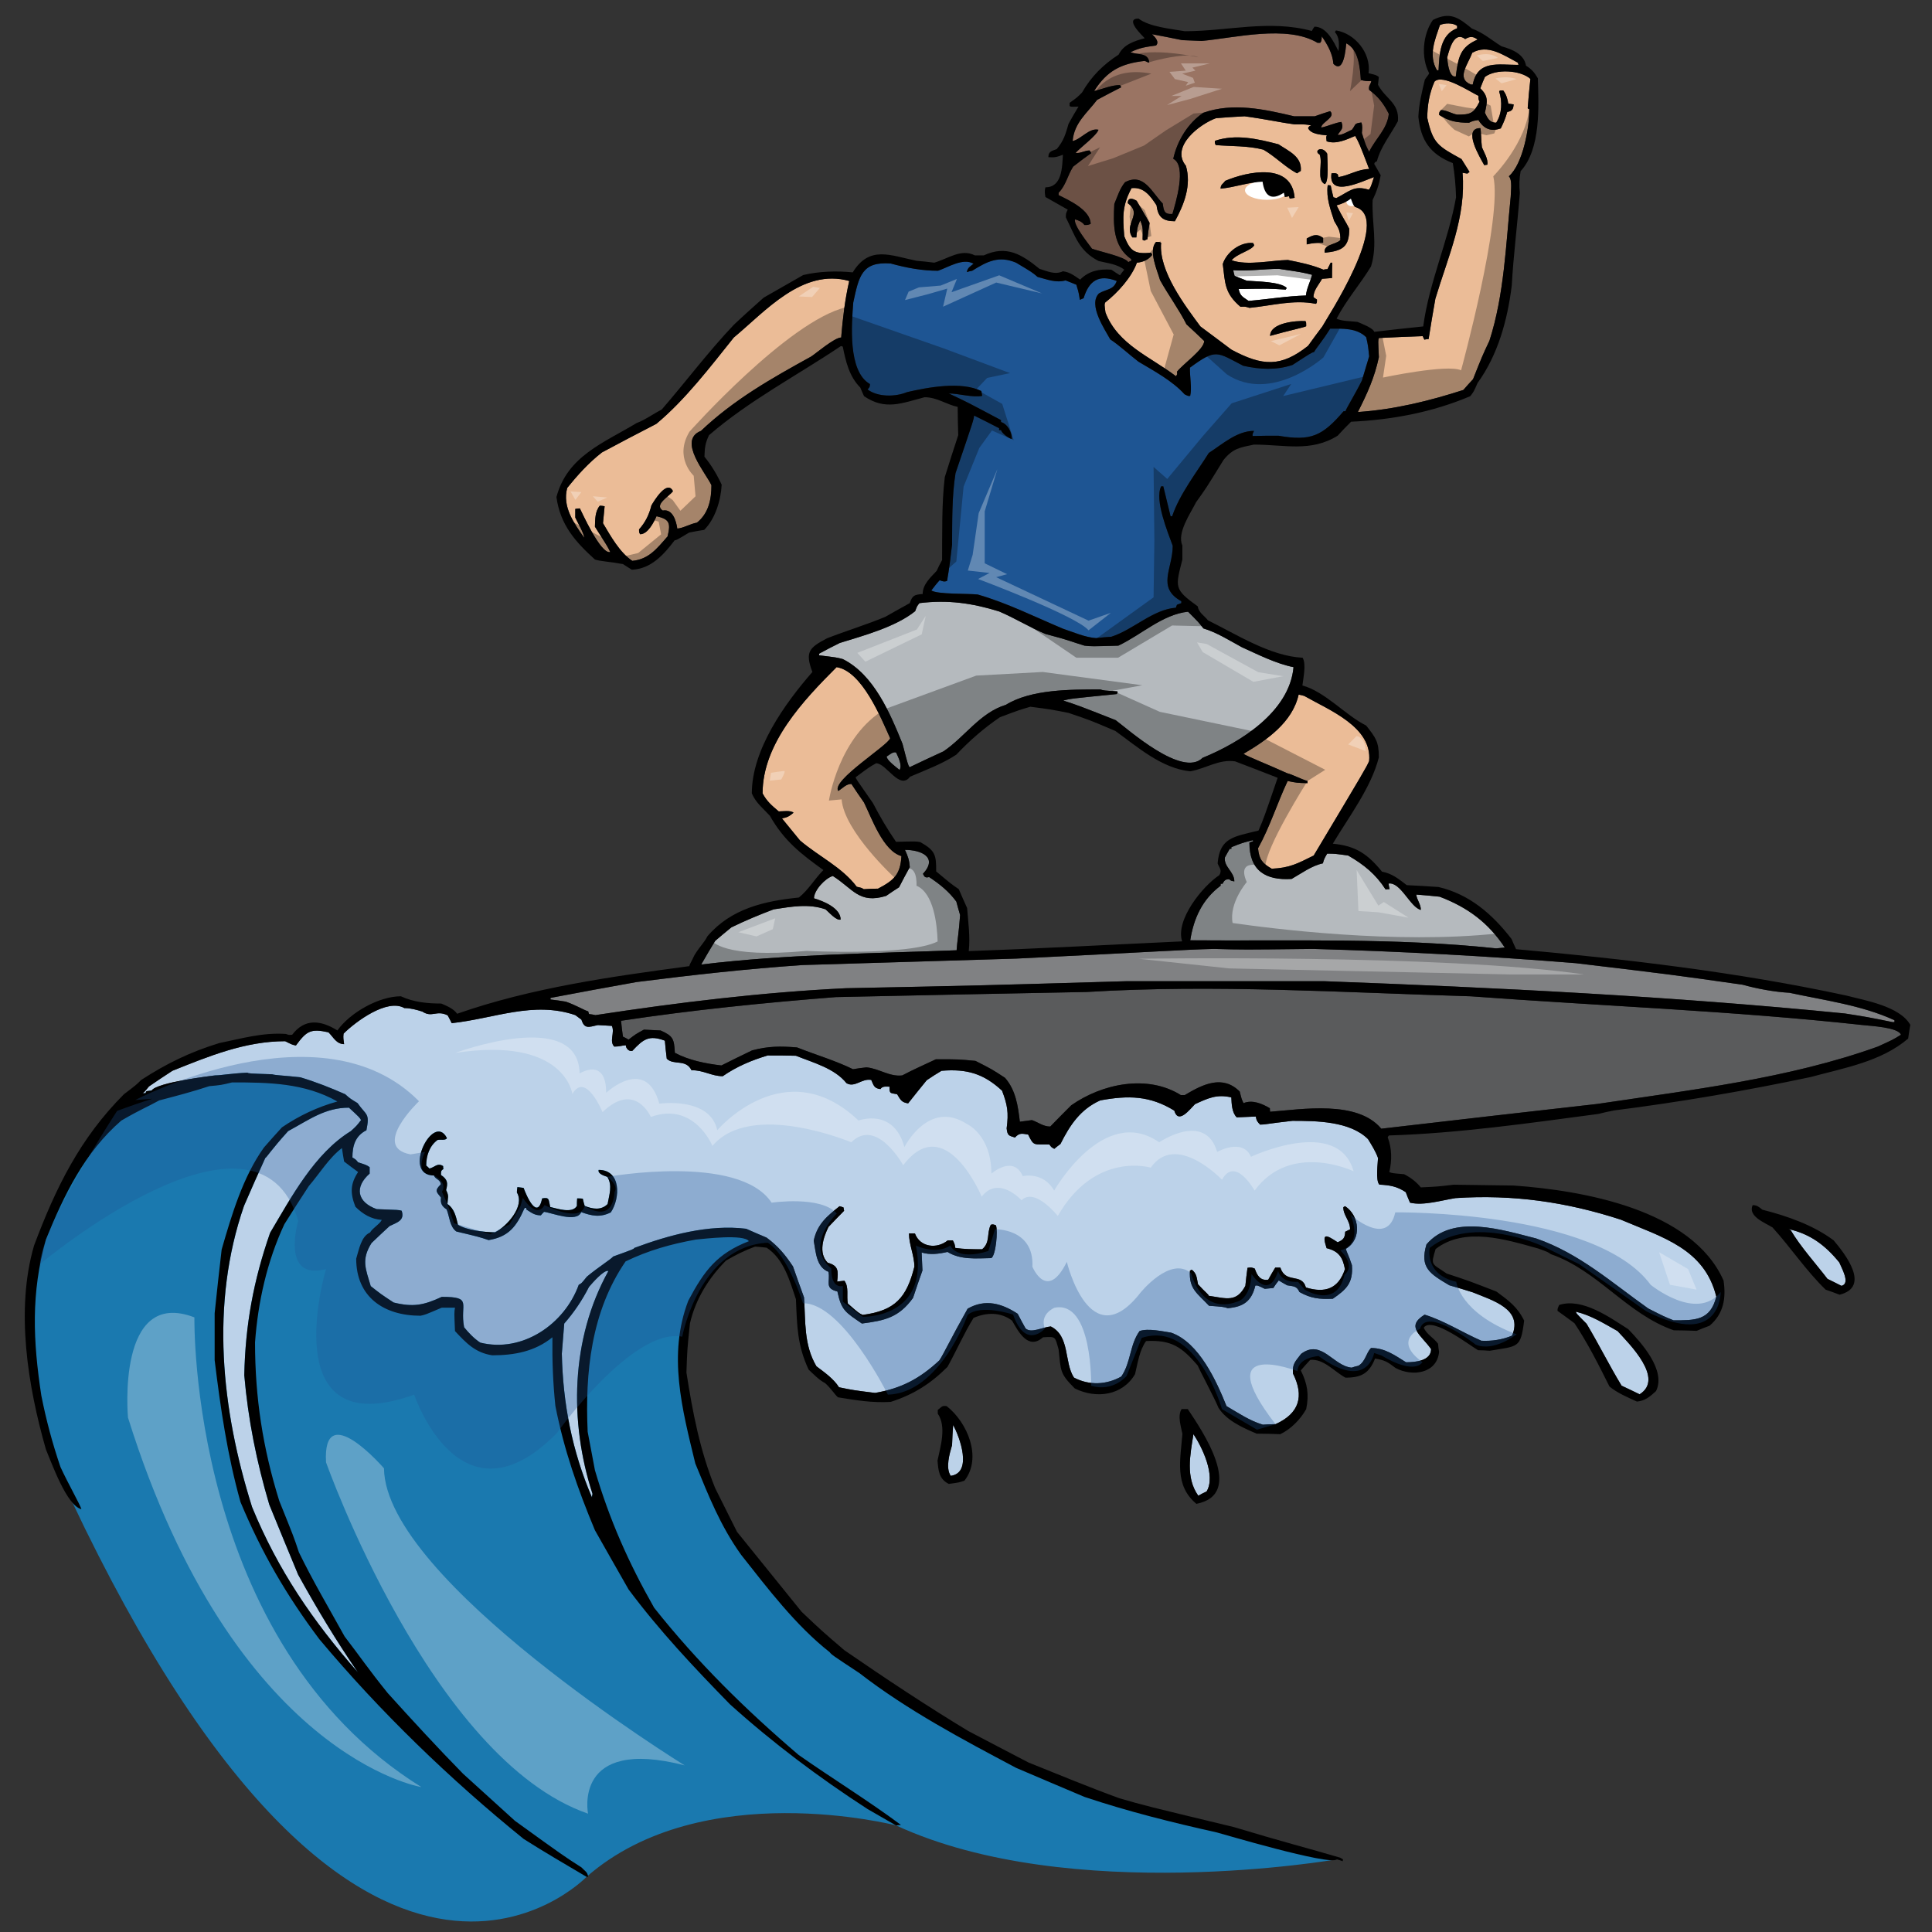 <?xml version="1.0" encoding="utf-8"?>
<!-- Generator: Adobe Illustrator 17.0.0, SVG Export Plug-In . SVG Version: 6.00 Build 0)  -->
<!DOCTYPE svg PUBLIC "-//W3C//DTD SVG 1.1//EN" "http://www.w3.org/Graphics/SVG/1.1/DTD/svg11.dtd">
<svg version="1.1" id="layer_1" xmlns="http://www.w3.org/2000/svg" xmlns:xlink="http://www.w3.org/1999/xlink" x="0px" y="0px"
	 width="200px" height="200px" viewBox="0 0 200 200" style="enable-background:new 0 0 200 200;" xml:space="preserve">
<rect x="0" y="0" width="200" height="200" fill="#333333" stroke="none"/>
<path id="color9" style="fill:#1A79AF;" d="M78.681,128.153c0,0-10.913,4.413-7.663,17.415c0,0,0.232,22.059,38.777,39.01
	c0,0,17.72,5.582,28.597,7.899c0,0-27.605,4.823-45.632-3.511c0,0-20.041-5.169-32.037,5.322c0,0-23.374,24.423-53.328-38.968
	c0,0-13.292-27.353,7.75-42.353l15.237-3.623l49.458,13.468L78.681,128.153z"/>
<path id="color8" style="fill:#BCD2E9;" d="M30.859,163.003c1.922,3.482,3.929,6.825,6.184,10.111
	c-4.652-5.289-8.273-10.583-10.948-17.103c-3.176-10.086-4.346-21.035-0.836-31.175c0.724-1.673,1.448-3.314,2.202-4.959
	c0.166-0.084,0.556-0.779,2.367-2.784c2.173-1.171,3.816-2.426,6.297-2.426c1.086,1.004,1.086,1.004,1.253,1.283
	c-0.475,0.611-0.475,0.611-1.06,1.143c-3.76,2.31-6.154,6.822-8.357,10.528c-1.727,4.96-2.563,9.527-2.673,14.737
	c0.39,4.57,1.281,8.997,2.589,13.401C28.852,158.154,29.855,160.581,30.859,163.003z M60.974,133.222
	c-0.696,1.367-1.559,2.647-2.563,3.791c-0.083,1.028-0.168,2.06-0.25,3.118c0.111,5.153,1.058,10.086,3.12,14.877
	c0-0.14,0.029-0.251,0.056-0.363c-2.424-7.466-2.258-16.046,1.645-23.066C62.562,131.382,61.28,132.86,60.974,133.222z
	 M124.046,154.839c0.277-0.164,0.556-0.305,0.862-0.444c0.978-1.643-0.476-4.597-1.363-5.934
	C123.209,150.606,122.707,152.948,124.046,154.839z M98.556,149.604c-0.251,0.863-0.698,2.341-0.14,3.175
	c2.284-0.306,0.947-4.012,0.25-5.265C98.612,148.209,98.583,148.906,98.556,149.604z M177.671,134.226
	c-0.614,2.508-2.23,2.452-4.428,2.452c-0.976-0.392-0.976-0.392-2.617-1.225c-3.817-2.705-7.106-5.685-11.593-7.245
	c-3.455-0.862-8.635-2.59-11.364,0.612c-0.723,2.425,0.36,3.039,2.368,4.233c0.805,0.224,1.612,0.475,2.421,0.727
	c2.036,0.835,5.238,1.727,4.07,4.483c-0.976,0.417-2.093,0.585-3.177,0.53c-1.982-0.863-3.817-2.061-5.877-2.701
	c-2.007,1.253-0.364,2.089,0.671,3.564c0,1.227-1.646,1.365-2.592,1.365c-1.173-0.724-2.175-1.477-3.623-1.477
	c-0.532,0.53-0.559,1.394-1.311,1.84c-0.249,0.054-0.474,0.11-0.697,0.195c-1.921-0.17-3.12-3.01-5.234-1.424
	c-0.586,0.782-0.922,1.006-0.838,2.034c1.172,2.34,0.667,4.124-1.809,5.239c-0.448,0-0.895,0.027-1.312,0.054
	c-1.393-0.416-2.506-1.196-3.76-1.921c-1.031-2.564-2.841-6.602-5.738-7.606c-0.921-0.138-2.37-0.473-3.26-0.168
	c-1.032,1.423-0.892,3.261-1.895,4.71c-1.533,0.863-3.317,0.945-4.902,0.11c-1.033-1.588-0.391-4.29-2.397-5.293
	c-0.807,0.057-2.061,0.753-2.617,0.194c-0.279-0.499-0.557-1.002-0.808-1.505c-1.616-1.058-3.346-1.586-5.184-0.528
	c-1.726,3.064-2.506,4.736-2.925,5.35c-2.006,1.866-3.899,2.896-6.658,3.37c-2.227-0.278-2.227-0.278-3.732-0.585
	c-0.557-0.891-1.531-1.56-2.338-2.174c-1.31-2.227-1.117-4.566-1.283-7.13c-0.391-1.088-0.78-2.145-1.142-3.204
	c-0.836-1.254-1.532-2.089-2.73-2.982c-0.725-0.306-1.421-0.614-2.119-0.92c-3.871-0.473-7.967,0.643-11.56,1.978
	c-0.113,0.141-0.113,0.141-2.201,0.894c-0.223,0.279-1.56,1.113-2.73,2.089c-0.557,0.696-0.557,0.696-0.836,0.834
	c-1.476,4.097-5.849,7.078-10.197,5.992c-0.64-0.419-1.197-1.004-1.672-1.589c-0.472-2.452,0.949-3.148-2.312-3.148
	c-1.865,0.864-2.952,1.085-4.985,0.585c-1.311-0.863-1.311-0.863-2.37-1.698c-0.53-1.811-1.002-2.729,0.084-4.459
	c0.611-0.582,1.226-1.171,1.866-1.754c0.808-0.39,1.587-0.584,1.253-1.588c-0.278-0.086-0.278-0.086-2.59-0.168
	c-2.033-0.726-2.313-2.283-0.726-3.677v-0.669c-0.334-0.224-0.334-0.224-1.197-0.5c-0.224-0.28-0.224-0.28-0.586-0.502
	c0-1.172,0.277-2.229,1.449-2.815c0.363-1.811,0-1.504-0.919-2.813c-0.78-0.475-0.78-0.475-1.281-0.921
	c-1.532-0.67-3.066-1.282-4.653-1.753c-1.783-0.195-2.534-0.195-2.896-0.308c-2.452-0.084-2.452-0.084-2.564-0.167
	c-1.783,0.083-2.701,0.279-3.342,0.279c-0.419,0.056-6.018,0.726-6.574,1.559c-0.194,0.027-0.39,0.056-0.559,0.084
	c-0.029,0.057-0.055,0.111-0.082,0.195h-0.308c0.168-0.084,0.168-0.084,0.669-0.694c0.807-0.56,1.616-1.088,2.423-1.618
	c3.761-1.503,7.523-3.063,11.673-3.063c0.723,0.362,0.723,0.362,1.113,0.445c1.087-1.476,1.505-1.782,3.372-1.365
	c0.557,0.559,0.808,1.199,1.617,1.226c-0.056-0.447-0.113-0.641-0.056-1.088c1.226-1.225,4.513-3.675,6.295-2.647
	c0.641,0,1.252,0.17,1.867,0.365c1.003,0.667,1.448-0.195,2.619,0.391c0.14,0.251,0.279,0.528,0.417,0.806
	c4.403-0.474,8.442-2.312,12.789-0.835c0.192,0.14,0.417,0.306,0.64,0.473c0.307,0.976,0.724,0.782,1.698,0.559
	c0.475,0.028,0.947,0.056,1.45,0.084c0.333,0.696-0.306,1.588,0.25,2.144c0.557,0,0.751-0.11,1.197-0.139
	c0,0.334,0.335,0.669,0.668,0.585c1.144-1.225,1.729-1.672,3.372-1.058c0.056,0.611,0.111,1.226,0.196,1.865
	c0.725,0.723,1.977,0,2.563,1.199c1.226-0.029,2.062,0.613,3.23,0.613c1.451-1.004,2.981-1.645,4.653-2.147
	c0.976,0,1.95,0,2.925,0.03c1.809,0.722,4.011,1.307,5.236,2.841c0.865,0.5,1.589-0.528,2.563-0.335
	c0.251,0.559,0.28,0.864,0.947,0.945c0.224-0.331,0.557-0.249,0.947-0.249c-0.027,0.779,0.112,0.641,0.781,0.779
	c0.39,0.642,0.474,0.837,1.142,0.948c0.642-0.808,1.283-1.618,1.924-2.396c0.501-0.334,1.002-0.669,1.532-0.976
	c2.645-0.222,4.375,0.307,6.268,2.061c0.557,1.475,0.696,2.257,0.474,3.901c0.083,0.752,0.223,0.752,0.863,0.946
	c0.445-0.498,0.725-0.416,1.365-0.305c0.61,1.255,0.557,0.976,2.2,1.03c0.195,0.276,0.195,0.276,0.502,0.445
	c0.193-0.169,0.418-0.334,0.64-0.5c0.977-1.951,2.063-3.595,4.124-4.515c2.897-0.527,5.126-0.501,7.659,1.058
	c0.418,1.45,1.591-0.11,2.146-0.669c1.339-0.61,2.256-1.057,3.761-0.696c0.029,0.67,0.055,1.56,0.557,2.063
	c0.641-0.027,1.31-0.057,1.978-0.084c0.06,0.417,0.169,0.558,0.445,0.836c0.559,0,0.614-0.085,3.344-0.391
	c2.452,0,5.961,0.029,7.826,1.895c0.392,0.641,0.782,1.255,1.033,1.95c0,0.418-0.277,2.34,0.14,2.758
	c1.088,0.056,1.811,0.17,2.73,0.778c0.138,0.364,0.278,0.725,0.442,1.088c1.393,0.335,3.289-0.251,4.711-0.473
	c5.905-0.393,11.447,0.389,17.104,2.229C172.127,128.099,176.446,129.268,177.671,134.226z M61.977,121.106
	c-0.14,0.417,0.667,0.64,0.892,0.722c0.559,0.864,0.195,1.867,0.029,2.815c-0.671,0.668-1.533,0.528-2.369,0.191
	c-0.083-0.248-0.14-0.498-0.196-0.75c-0.194-0.026-0.39-0.026-0.584-0.026c-0.027,0.249-0.027,0.499-0.027,0.776
	c-0.475,0.838-2.091,0.255-2.76,0.113c-0.193-0.778-0.053-1.031-0.836-0.89c-0.499,2.339-1.616-0.253-1.922-1.088
	c-0.221-0.027-0.443-0.056-0.641-0.082c-0.027,0.166-0.054,0.362-0.054,0.556c0.863,1.447-1.087,3.537-2.256,4.124
	c-1.086,0-2.953-0.222-3.845-0.78c-0.194-0.808-0.363-1.674-1.088-2.145c0.028-0.697,0.197-0.78-0.138-1.448
	c0.195-0.725,0.167-1.089-0.53-1.562c0-0.333-0.028-0.445,0.251-0.612c-0.028-0.112-0.028-0.222-0.028-0.307
	c-0.584-0.389-0.892,0.14-1.421,0.251c-0.11-0.111-0.222-0.224-0.332-0.308c0-1.001,0.332-2.032,1.17-2.646
	c0.306-0.084,0.836,0.084,0.975-0.195c-1.394-2.785-4.737,3.873-1.337,3.873c0.111,0.391,0.694,0.416,0.694,0.919
	c-0.641,0.642-0.472,0.752,0.028,1.365c-0.082,0.612,0.111,0.917,0.586,1.227c0.306,0.751,0.306,1.78,1.002,2.283
	c2.34,0.557,2.34,0.557,3.343,0.891c2.063-0.334,2.898-1.419,3.705-3.285c0.056-0.029,0.112-0.056,0.195-0.056v0.167
	c0.557,0.361,0.865,0.612,1.505,0.612c0.112-0.141,0.223-0.251,0.334-0.362c0.78,0.084,3.372,1.17,3.846,0.028
	c1.085,0.391,1.949,0.583,3.064,0.027C64.234,124.002,64.289,121.106,61.977,121.106z M103.096,126.841
	c-0.308-0.109-0.308-0.109-0.529-0.054c-0.446,0.893-0.029,1.812-0.893,2.535c-0.946,0-1.866,0-2.784-0.141
	c-0.058-0.392-0.058-0.392-0.252-0.778H98.11c-1.115,0.919-2.869,0.723-3.399-0.724h-0.614c0,1.17,0.559,2.282,0.559,3.453
	c-0.808,3.201-1.978,4.541-5.351,4.986c-0.417-0.192-0.417-0.192-1.531-1.17c-0.167-0.781,0.14-1.699-0.362-2.367
	c-0.25,0.027-0.501,0.056-0.751,0.083c0.138-1.111,0.138-1.643-0.976-1.949c-1.004-1.002-0.446-2.647,0.082-3.706
	c0.53-0.558,1.061-1.113,1.616-1.671c-0.026-0.112-0.055-0.224-0.055-0.335c-0.138-0.057-0.277-0.113-0.417-0.138
	c-1.255,1.003-2.313,1.837-2.673,3.565c0.222,1.169,0.25,2.73,1.529,3.229c0.197,1.058-0.443,1.698,0.921,2.033
	c0.418,1.979,0.835,2.145,2.535,3.318c2.368-0.308,3.818-0.614,5.293-2.648c0.307-0.946,0.641-1.895,0.975-2.841
	c-0.028-0.64-0.055-1.255-0.084-1.867c0.863,0.277,1.841,0.139,2.676-0.056c1.364,0.836,2.922,0.668,4.541,0.64
	C103.096,129.934,103.317,127.371,103.096,126.841z M139.339,129.268c1.643-0.976,1.422-3.399-0.086-4.401
	c-0.081,0.024-0.138,0.054-0.193,0.111c0,0.862,0.699,1.365,0.699,2.282c-0.171,0.086-0.338,0.168-0.506,0.25
	c-0.025,0.644-0.193,0.838-0.778,1.089c-1.143-0.752-1.698-1.059-1.143,0.612c1.255,0.306,1.673,0.946,1.896,2.171
	c-0.667,2.036-2.063,2.51-4.04,1.895c-0.445-1.559-2.087-0.333-2.648-2.059h-0.525c-0.252,0.418-0.502,0.834-0.725,1.252
	c-0.838,0.14-1.171-0.474-1.393-1.143c-0.365-0.139-0.365-0.139-0.755-0.082c-0.082,0.614-0.164,1.225-0.222,1.865
	c-0.919,1.728-1.922,1.311-3.788,1.029c-0.057-0.191-0.28-0.275-1.114-1.195c-0.141-0.669-0.112-1.085-0.642-1.506
	c-0.085,0.029-0.138,0.058-0.195,0.115c-0.111,1.892,0.752,2.311,1.979,3.619c1.478,0.109,1.478,0.109,1.949,0.251
	c1.589-0.142,2.452-0.697,2.843-2.34c0.223-0.03,0.223-0.03,0.976,0.334c0.279-0.028,0.584-0.059,0.89-0.084
	c0.168-0.28,0.362-0.529,0.558-0.782c0.278,0.167,0.557,0.335,0.867,0.502c0.639,0.113,1,0.057,1.275,0.696
	c1.198,0.671,2.061,0.754,3.454,0.697c1.423-0.973,2.119-1.643,1.979-3.481C139.588,129.852,139.339,129.517,139.339,129.268z
	 M163.13,135.783c0.056,0.197,0.056,0.197,1.113,1.255c1.256,2.092,2.368,4.348,3.624,6.407c0.609,0.279,1.225,0.584,1.865,0.892
	c2.591-1.614-1.031-5.182-2.283-6.547C165.997,136.983,164.742,136.173,163.13,135.783z M190.402,130.687
	c-1.448-1.78-3.009-2.953-5.265-3.455c0.082,0.027,0.166,0.084,0.249,0.14c1.006,1.7,2.648,3.513,3.791,5.017
	c0.473,0.222,0.946,0.473,1.449,0.723C191.598,132.887,190.627,131.245,190.402,130.687z"/>
<path id="color7" style="fill:#808183;" d="M196.782,107.118c-0.809,0.503-0.809,0.503-2.396,1.226
	c-9.221,3.314-19.362,4.486-29.03,5.935c-7.466,0.838-14.929,1.7-22.368,2.563c-2.48-2.979-8.218-2.004-11.506-1.754
	c-0.027-0.14-0.027-0.25-0.027-0.363c-0.754-0.445-1.782-0.917-2.729-0.528c-0.197-0.419-0.197-0.419-0.391-1.2
	c-1.755-1.753-3.788-0.778-5.684,0.363h-0.417c-3.482-2.171-8.161-1.169-11.338,1.058c-0.726,0.727-1.448,1.449-2.174,2.201
	c-0.725,0-1.196-0.416-1.893-0.666c-0.419,0.054-0.838,0.111-1.255,0.167c-0.195-1.644-0.419-3.26-1.532-4.541
	c-1.366-0.894-1.366-0.894-3.064-1.756c-1.754-0.167-1.754-0.167-4.096-0.167c-1.168,0.559-2.339,1.058-3.48,1.67
	c-1.312,0.166-2.425-0.723-3.707-0.833c-0.473,0.053-0.947,0.11-1.395,0.192c-1.81-0.889-3.898-1.503-5.791-2.255
	c-1.755-0.14-2.955-0.14-4.653,0.306c-1.058,0.503-2.118,1.031-3.177,1.561c-1.643-0.194-3.342-0.529-4.818-1.31
	c-0.084-1.45-0.168-1.729-1.477-2.313c-0.586-0.028-1.17-0.056-1.729-0.084c-0.863,0.473-0.863,0.473-1.587,1.032
	c-0.194-0.113-0.389-0.226-0.584-0.309c-0.084-0.555-0.14-1.113-0.194-1.643c7.354-1.113,14.792-1.865,22.229-2.45
	c8.665-0.196,17.33-0.361,25.992-0.531c13.233-0.806,26.493,0.058,39.728,0.448c13.539,1.002,27.105,1.503,40.615,2.979
	C193.553,106.199,196.532,106.338,196.782,107.118z M116.662,101.573h20.394c17.967,0.67,36.046,1.563,53.932,3.344
	c2.338,0.365,2.338,0.365,4.931,0.893h0.196v-0.195c-3.373-1.56-7.272-2.062-10.865-2.842c-1.561-0.083-3.344-0.417-4.849-0.834
	c-7.243-1.031-7.243-1.031-17.27-2.23c-9.053-0.727-18.108-1.226-27.19-1.476c-7.298,0.083-7.298,0.083-10.278,0
	c-3.344,0.083-5.601,0.277-20.477,1.002c-7.381,0.224-14.735,0.446-22.09,0.667c-5.769,0.391-11.451,1.031-17.19,1.758
	c-2.981,0.528-5.961,1.085-8.915,1.643v0.167c0.53,0.056,1.06,0.138,1.587,0.224c1.115,0.391,1.894,0.89,2.313,1.002
	c0.029,0.083,0.058,0.167,0.084,0.278c0.222,0.03,0.444,0.056,0.669,0.112c8.581-1.31,17.245-2.368,25.937-2.785
	C101.481,102.02,101.481,102.02,116.662,101.573z"/>
<path id="color6" style="fill:#B5BABE;" d="M98.999,93.329c0.113,0.446,0.253,0.918,0.39,1.393c-0.111,1.7-0.306,2.757-0.361,3.65
	c-8.805,0.334-17.691,0.418-26.438,1.476c0.475-0.837,0.947-1.645,1.448-2.453c0.559-0.473,1.115-0.946,1.672-1.393
	c1.422-0.696,2.898-1.308,4.375-1.866c1.838-0.279,3.62-0.614,5.376,0c0.335,0.279,1.114,1.196,1.561,1.058
	c0-1.2-1.811-1.922-2.76-2.201c0-0.836,1.171-2.089,1.951-2.311c2.089,1.309,2.702,2.925,5.516,2.061
	c0.446-0.307,0.893-0.612,1.34-0.892c0.361-0.697,0.723-1.393,1.112-2.089c-0.055-0.725-0.194-1.143-0.503-1.785
	c1.617,0,3.482,0.726,1.867,2.482c0.17,0.361,0.252,0.419,0.64,0.335C97.274,91.517,98.22,92.271,98.999,93.329z M149.032,92.826
	c-0.81-0.082-1.613-0.166-2.421-0.221c0.056,0.557,0.473,0.975,0.473,1.587c-1.087-0.251-2.092-2.925-3.344-2.729
	c0.029,0.194,0.057,0.391,0.111,0.585c-0.141,0-0.278,0-0.416,0.026c-1.006-1.559-2.227-2.563-3.873-3.508
	c-1.393-0.197-1.393-0.197-2.172-0.197c-0.308,0.531-0.308,0.531-0.445,1.005c-1.173,0.25-2.203,1.028-3.235,1.614
	c-2.672,0.169-4.371-0.836-4.371-3.759c0.11-0.056,0.251-0.111,0.391-0.141c-0.027-0.056-0.027-0.084-0.027-0.112
	c-1.116,0.28-1.116,0.28-2.23,0.724v0.169h-0.168c-0.167,0.279-0.333,0.585-0.502,0.89c-0.138,0.976,0.977,1.477,0.977,2.48
	c-0.277-0.056-0.335-0.029-0.53-0.223c-0.391,0-0.5,0.112-0.697,0.473h-0.192v0.196c-1.896,1.42-2.787,3.371-3.147,5.654
	c10.499,0.086,21.199-0.279,31.672,0.837c0.279-0.029,0.584-0.059,0.893-0.085C154.077,95.529,151.959,93.941,149.032,92.826z"/>
<path id="color5" style="fill:#B5BABE;" d="M92.762,77.896c0.222,0.473,0.667,1.339,0.361,1.81
	c-0.308-0.252-1.337-1.004-1.337-1.392C92.037,78.173,92.426,77.782,92.762,77.896z M128.558,67.002
	c-1.281-0.696-2.591-1.531-3.984-1.947c-0.5-0.644-0.5-0.644-1.587-1.731c-2.648,0.279-4.848,2.397-7.216,3.513
	c-2.784,0.082-2.784,0.082-3.508,0c-1.227-0.363-1.534-0.558-4.014-1.2c-1.615-0.667-3.176-1.642-4.818-2.339
	c-2.788-0.862-5.293-1.225-8.249-0.862c-0.249,0.307-0.249,0.307-0.444,0.834c-2.033,1.644-5.378,2.536-7.801,3.289
	c-0.724,0.361-1.448,0.724-2.145,1.112v0.169c1.838,0.225,1.838,0.225,2.452,0.389c3.23,1.616,4.903,5.628,6.183,8.777
	c0.557,2.145,0.557,2.145,0.726,2.424c1.168-0.559,2.341-1.114,3.509-1.645c2.201-1.476,3.788-4.01,6.465-4.82
	c2.616-1.614,6.712-1.59,9.776-1.59c0.36,0.113,0.36,0.113,1.755,0.197c0.056,0.111,0.056,0.111-0.055,0.279
	c-4.765,0.473-4.765,0.473-5.546,0.669c1.616,0.53,1.616,0.53,5.435,2.033c1.281,0.948,6.908,5.99,8.997,3.901
	c3.898-1.588,9-4.763,9.416-9.388C132.096,68.704,130.231,67.756,128.558,67.002z"/>
<path id="color4" style="fill:#1E5593;" d="M110.032,65.081c1.085,0.363,2.284,0.894,3.427,0.976
	c0.53-0.056,1.058-0.111,1.588-0.142c2.31-0.75,4.262-2.812,6.686-3.008c0.028-0.11,0.056-0.22,0.109-0.306
	c0.14-0.056,0.28-0.111,0.445-0.166v-0.196c-2.59-1.448-0.889-3.343-0.889-5.74c-0.504-1.39-1.895-4.734-1.2-6.153h0.224
	c0.251,1.029,0.501,2.059,0.752,3.091h0.169c0.753-2.258,2.532-4.543,3.788-6.546c1.42-0.92,2.928-2.287,4.679-2.287
	c-0.164,0.361-0.164,0.361-0.138,0.531c0.892-0.028,1.782-0.028,2.674-0.028c3.369,0.586,4.539,0.028,6.739-2.536h0.196
	c0.057-0.25,0.946-1.672,1.699-3.176c0.253-0.836,0.502-1.67,0.751-2.506c-0.111-1.114-0.111-1.114-0.305-1.979
	c-0.976-0.974-2.45-0.892-3.731-0.892c-0.811,1.311-1.422,1.977-1.672,2.426c-0.252,0.054-0.252,0.054-2.23,1.336
	c-1.696,0.558-3.344,0.473-5.096,0.083c-2.76-1.419-2.787-1.808-5.518,0.197c-0.026,0.918,0.223,2.115,0.027,2.921
	c-0.196,0.03-0.196,0.03-0.584-0.164c-1.253-1.394-3.176-2.424-4.766-3.373c-0.947-0.722-1.949-1.67-2.924-2.312
	c-0.53-0.975-2.339-3.594-1.169-4.761c0.808-0.477,1.504-0.334,1.839-1.283c-1.867-0.724-2.871-0.031-3.429,1.782
	c-0.139,0.056-0.278,0.111-0.39,0.167c-0.139-1.001-0.251-1.114-0.361-1.561c-0.391-0.167-0.752-0.307-1.115-0.447
	c-1.03,0.28-1.922-0.112-2.897-0.361c-0.557-0.475-0.557-0.475-2.229-1.476c-1.781-0.752-2.979-0.14-4.541,0.836
	c-0.195,0.026-0.39,0.082-0.557,0.14c0.082-0.475,0.362-0.586,0.696-0.866c-1.087-0.637-2.618,0.364-3.678,0.726
	c-1.669,0-3.287-0.306-4.902-0.752c-3.009-0.224-3.288,1.337-3.872,4.04c-0.167,2.199-0.586,7.131,1.727,8.44
	c0,0.307-0.055,0.363-0.251,0.557c1.058,0.808,2.899,0.782,4.097,0.279c2.173-0.5,5.599-1.141,7.687-0.111
	c0.028,0.167,0.056,0.335,0.085,0.499c-0.974,0.197-2.423-0.25-3.457-0.25c1.896,0.894,1.896,0.894,5.405,2.759v0.197
	c0.669,0.192,1.143,1.059,1.115,1.754c-0.333-0.085-1.002-0.559-1.115-0.921h-0.193v-0.192c-0.864-0.449-1.729-0.894-2.591-1.311
	c-0.056,0.473-0.056,0.473-1.922,5.961c-0.39,2.452-0.336,4.93-0.361,7.41c-0.337,3.009-0.475,3.344-0.502,3.733
	c-0.279,0.139-0.501,0.054-0.78-0.058c-0.308,0.335-0.587,0.697-0.865,1.059c0.641,0.417,3.733,0.307,4.791,0.417
	C104.238,62.407,107.107,63.854,110.032,65.081z"/>
<path id="color3" style="fill:#9A7463;" d="M116.803,27.137c0.082-0.056,0.195-0.11,0.306-0.14V26.83
	c-1.923-1.337-1.865-3.593-1.754-5.71c0.332-0.78,0.556-1.588,1.112-2.256c1.949-1.032,2.787,1.085,3.9,2.202
	c0.112,0.751,0.14,1.14,1.003,1.086c0.307-1.06,1.532-4.988,0.085-5.711c0.417-1.869,1.504-3.677,3.12-4.766
	c3.062-1.086,6.323-0.362,9.388,0.365h2.144c0.529-0.197,1.058-0.365,1.59-0.531c0.638,0.641-0.92,1.142-0.92,1.699
	c0.696-0.138,1.419-0.501,2.089-0.583c0.25,0.667,0,0.779-0.391,1.337c0.391,0.082,1.088-0.365,1.476-0.529
	c0.445-0.558,0.17-0.642,0.979-0.751c0.138,0.361,0.082,0.696,0.053,1.085c0.391,1.253,0.391,1.253,0.751,1.95
	c0.671-1.393,1.87-2.339,2.037-3.927c-0.531-1.059-1.087-1.786-2.037-2.481c-0.081-0.472,0.143-0.5,0.225-0.917
	c-0.389,0.026-0.723,0-1.084-0.113c-0.086-1.253-0.224-3.147-1.507-3.789c-0.054,0.417-0.225,3.232-1.335,2.119
	c-0.085-1.06-0.588-1.951-1.198-2.841c-0.03,0.473-0.03,0.473-0.168,0.668h-0.275c-3.15-1.895-8.611-0.501-11.983-0.195
	c-0.696-0.028-1.366-0.056-2.033-0.084c-1.059-0.222-2.088-0.419-3.119-0.612c0.277,0.252,0.807,0.778,0.417,1.169
	c-1.029,0.14-1.698,0.224-2.646,0.697c0.866,0.307,1.784,0.027,1.949,1.031c-0.082,0.056-0.082,0.056-0.444-0.138
	c-2.508,0.275-3.93,1.031-5.267,3.119c0.892-0.196,1.755-0.613,2.675-0.613c0.028,0.054,0.084,0.138,0.139,0.223
	c-0.833,0.418-1.671,0.862-2.505,1.308c-1.06,1.393-2.37,2.368-2.536,4.264c0.891-0.195,1.728-1.395,2.677-1.17
	c-0.198,0.611-1.813,1.784-2.37,2.395c0.474,0.082,0.946-0.252,1.45-0.252c0.055,0.083,0.11,0.169,0.165,0.279
	c-0.641,0.445-1.255,0.92-1.866,1.395c-0.586,0.92-0.752,1.948-1.504,2.7V20.2c1.087,0.53,3.315,1.56,3.315,2.981
	c-0.306,0.112-0.306,0.112-0.642,0.112c-0.252-0.336-0.585-0.473-0.975-0.585c-0.195,0.585,1.421,2.562,1.756,3.037
	C113.766,26.022,116.467,26.581,116.803,27.137z"/>
<path id="color2" style="fill:#EBBC97;" d="M93.317,88.62c-0.112,1.923-0.78,2.508-2.423,3.372c-0.501,0-1.001,0.026-1.477,0.056
	c-0.223-0.14-0.223-0.14-0.725-0.25c-1.531-2.033-3.955-3.15-5.878-4.794c-0.642-0.778-1.253-1.532-1.867-2.284
	c0.585-0.11,0.754-0.222,1.199-0.585c-0.279-0.277-1.141-0.139-1.532-0.139c-0.727-0.613-1.226-1.03-1.673-1.865
	c0-5.183,4.235-9.64,7.662-13.068c2.647,0.419,4.597,5.266,5.543,7.357c-0.167,0.722-6.1,4.372-5.377,5.461
	c0.474-0.279,0.809-0.728,1.366-0.728c0.416,0.644,0.862,1.285,1.308,1.925C90.252,84.72,91.423,88.093,93.317,88.62z
	 M135.022,72.044c-0.196-0.057-0.394-0.111-0.587-0.138c-0.641,2.871-3.288,4.707-5.709,6.129c0.332,0.25,2.619,1.142,4.513,2.007
	c0.642,0.166,1.419,0.611,2.115,0.807v0.222c-1.086-0.026-1.086-0.026-2.058-0.222c-1.09,2.313-1.814,4.707-3.065,6.965
	c0.107,1.14,0.443,1.56,1.419,2.115c1.811-0.082,2.618-0.5,4.344-1.365c5.378-8.999,5.378-8.999,5.738-9.777
	C142.068,75.25,137.611,73.523,135.022,72.044z M72.563,44.604c3.398-3.229,7.298-5.431,11.394-7.688
	c0.418-0.251,2.423-1.978,3.12-1.978c0.168-1.978,0.39-3.926,0.835-5.851c-4.846-1.363-8.691,3.149-11.95,5.851
	c-2.452,3.064-5.042,6.464-8.024,8.942c-1.894,0.976-3.76,1.951-5.627,2.955c-1.393,1.085-2.563,2.395-3.594,3.677
	c-0.528,1.949,0.698,3.649,1.755,5.152c0-0.445-0.752-1.698-0.919-2.089v-0.89c0.14-0.03,0.306-0.056,0.474-0.056
	c0.167,0.305,2.173,4.818,3.148,4.513c-0.308-0.614-0.308-0.614-1.589-2.62c0.028-0.751,0-1.559,0.503-2.173
	c0.167,0,0.333,0.03,0.5,0.056c-0.055,0.584-0.111,1.169-0.168,1.756c0.78,1.309,1.728,3.035,3.037,3.9
	c1.701-0.167,2.534-1.254,3.649-2.535c0.362-1.449,0.14-1.782-1.142-2.089c-0.279,0.614-0.893,1.865-1.7,1.865
	c-0.111-0.193-0.111-0.193-0.111-0.501c0.669-0.75,1.031-1.506,1.281-2.481c0.224-0.389,1.617-2.729,2.229-1.475
	c-0.361,0.53-2.004,1.393-1.058,2.005c1.03-0.196,1.395,1.085,1.505,1.867c0.584-0.026,1.364-0.502,2.034-0.612
	c1.197-0.948,1.503-2.396,1.503-3.873C73.12,49.031,70.083,45.579,72.563,44.604z M158.309,11.259
	c0.029,1.894-0.642,5.71-2.115,6.991c0.39,0.391,0.193,1.56,0.193,2.117c-0.5,4.958-0.667,10.138-2.201,14.904
	c-0.748,1.589-0.748,1.589-1.698,3.984c-0.335,0.361-0.67,0.724-1.002,1.113c-3.538,1.143-7.187,2.033-10.921,2.285
	c0.975-1.923,1.728-3.565,2.175-5.683c-0.085-1.755-0.085-1.755,0-1.979c1.503-0.082,3.008-0.138,4.538-0.194
	c0.057,0.112,0.112,0.222,0.168,0.361c0.142-0.026,0.28-0.056,0.443-0.056c0.223-1.393,0.447-2.785,0.699-4.178
	c1.308-4.346,3.203-8.47,2.813-13.037l0.503,0.083c0.056-0.056,0.137-0.113,0.223-0.166c-0.279-0.448-0.558-0.893-0.837-1.34
	c-2.421-1.337-2.953-1.586-3.538-4.26c0-1.284,0.223-2.592,0.752-3.763c0.838-0.834,3.706,1.086,4.543,1.477
	c0,0.362,0,0.362,0.111,0.611c-0.614,1.227-0.948,1.34-2.315,1.34c-0.582-0.113-1.113-0.473-1.668-0.473
	c-0.168,0.167-0.198,0.222-0.198,0.499c1.032,0.67,1.866,0.808,3.095,0.808c0.417-0.194,0.417-0.194,0.976-0.278
	c0.555,0.921,1.308,1.227,2.313,0.865c0.276-0.558,0.499-1.085,0.667-1.699c0.558-0.112,0.613-0.306,0.67-0.782
	c-0.196-0.026-0.391-0.054-0.559-0.082c-0.082-0.503-0.223-0.976-0.529-1.366c-0.36,0-0.36,0-0.416,0.111
	c0.331,1.031,0.305,2.285-0.309,3.231c-0.697,0-0.892-0.472-1.169-1.029c0.252-1.171,0.39-1.672-0.474-2.537
	c0.138-0.388,0.306-0.779,0.474-1.169c1.112-0.864,3.675-0.723,4.71,0.195c-0.115,1.004-0.198,2.009-0.279,3.037
	C158.256,11.315,158.256,11.315,158.309,11.259z M153.407,15.242c-0.082-0.556-0.082-1.867-0.167-1.977
	c-1.895,0,0,3.093,0.416,3.843c0.086-0.028,0.193-0.054,0.309-0.054C154.077,16.467,153.63,15.8,153.407,15.242z M120.199,25.132
	c-0.164-0.085-0.164-0.085-0.528-0.085c-0.809,0.893,0.112,2.898,0.419,3.956c0.835,1.503,1.979,3.065,2.731,4.571
	c0.609,0.556,1.227,1.139,1.837,1.725c0,0.863-2.146,2.341-2.814,3.175c0.031,0.279,0.031,0.279-0.108,0.475
	c-2.62-2.005-6.02-3.261-7.299-6.602c-0.113-0.834-0.113-0.834-0.028-1.031c1.281-1.002,2.729-2.59,3.285-4.122
	c0.614-0.054,1.17-0.279,1.589-0.81c-0.057-0.082-0.085-0.164-0.11-0.22c-1.784,0.166-2.173-0.195-2.787-1.701
	c-0.168-2.06-0.224-3.147,0.753-4.987c1.28-0.14,1.95,0.808,2.591,1.783c0.139,1.196,0.639,1.644,1.895,1.644
	c0.975-1.755,1.727-3.763,1.14-5.74c-1.642-2.004,1.479-4.346,3.123-4.93c0.973-0.086,1.95-0.14,2.952-0.194
	c2.09,0.277,3.846,0.666,5.151,0.834c1.199,0,1.199,0,1.757,0.111c-0.224,0.082-0.224,0.082-0.335,0.28
	c0.306,0.641,1.311,0.668,1.951,0.752c-0.085,0.138-0.085,0.138-0.03,0.613c1.003,0.333,2.035-0.169,2.953-0.557
	c0.421,0.749,0.421,0.749,1.448,3.426c-1.112,0-2.114,0.67-3.172,0.835c-0.03-0.111-0.057-0.224-0.086-0.306
	c-0.223-0.111-0.223-0.111-0.64-0.084c-0.362,2.62,3.258,0.78,4.4,0.391c-0.334,1.03-0.334,1.03-0.528,1.31
	c-1.561-0.473-1.951,0.138-3.373,0.864c-0.108-0.026-0.221-0.056-0.303-0.086c-0.111-0.417-0.196-0.834-0.279-1.225
	c-0.111-0.026-0.227-0.026-0.309-0.026c-0.167,1.337,0.279,2.478,0.67,3.705c0.5,0.834,0.642,1.058,0.642,1.977
	c-0.503,0.503-1.784,0.419-1.617,1.311c1.866-0.195,2.536-0.615,2.536-2.482c-0.361-0.75-0.64-1.057-1.31-2.423
	c0.506-0.141,1.057-0.361,1.478-0.696c0.249,0.668,0.249,0.668,0.442,0.864c3.986,1.114-3.146,11.84-3.398,12.37
	c-0.501,0.667-1.002,1.337-1.476,2.004c-2.784,2.201-4.68,2.145-7.938,0.391c-1.085-0.808-2.146-1.617-3.204-2.395
	C122.707,31.678,119.923,28.056,120.199,25.132z M135.216,33.768c0-0.417,0-0.417-0.084-0.529c-0.946-0.056-3.649,0.167-3.649,1.532
	C133.322,34.24,135.105,33.879,135.216,33.768z M137,27.918c-1.173-0.501-2.425-0.752-3.678-1.004
	c-1.672,0.028-4.207,0.612-5.821,0.028c0.556-0.697,2.06-1.003,2.337-1.561c-0.054-0.082-0.082-0.167-0.108-0.224
	c-1.341-0.138-2.759,0.948-3.148,2.174c0.249,2.033,0.195,3.037,1.837,4.43c0.502-0.028,0.502-0.028,0.921,0.11
	c2.311-0.223,4.596-0.89,6.88-0.417c0.111-0.112,0.111-0.112,0.111-0.445c-0.138-0.083-0.253-0.167-0.36-0.251
	c0-0.722,0.554-1.281,0.889-1.896c0.335-0.026,0.667-0.054,1.032-0.082c0-0.528,0-1.058,0.029-1.588h-0.168
	c-0.111,0.223-0.227,0.445-0.334,0.668C137.276,27.861,137.138,27.888,137,27.918z M130.701,18.807
	c0.197,1.421,0.865,2.035,2.203,1.141c0.027,0.14,0.056,0.28,0.111,0.447c0.139-0.028,0.277-0.056,0.418-0.082
	c0.027,0.082,0.057,0.166,0.082,0.249l0.503-0.083c-0.279-3.677-4.819-2.758-7.189-1.756c-0.223,0.335-0.472,0.363-0.472,0.808
	C127.835,19.394,129.199,18.863,130.701,18.807z M136.609,15.994c0.361,0.891-0.362,2.618,0.528,3.065
	c0.474-0.223,0.253-2.647,0.253-3.149C136.833,14.992,135.939,15.659,136.609,15.994z M135.271,25.3
	c0.556-0.142,1.113-0.168,1.699-0.168v-0.5c-0.641-0.475-1.031-0.307-1.699,0.056V25.3z M125.855,15.019
	c1.646,0.138,3.315,0.056,4.932,0.473c1.255,0.726,2.229,1.785,3.482,2.453c0.113-0.085,0.249-0.169,0.39-0.251
	c0.139-1.476-1.225-2.033-2.311-2.757c-2.145-0.558-4.402-1.088-6.574-0.361C125.745,14.795,125.745,14.795,125.855,15.019z
	 M119.003,23.071c-0.448-0.78-0.892-1.532-1.337-2.286c-0.418-0.251-0.917-0.389-0.917,0.253c1.585,1.171-0.477,2.117,0.47,3.536
	h0.419c0.057-0.752,0.082-1.058,0.39-1.756c0.362,0.725,0.252,1.201,0.252,2.007c0.055,0.028,0.11,0.055,0.194,0.084
	c0.081-0.056,0.195-0.111,0.307-0.14C118.835,24.183,118.919,23.628,119.003,23.071z M152.264,8.752h0.194
	c0.503-2.563,2.621-2.033,4.736-2.033c-0.025-0.086-0.056-0.168-0.056-0.224c-1.531-0.808-3.12-1.951-4.733-1.031
	C151.929,6.744,150.732,8.111,152.264,8.752z M149.814,5.938c0.025,0.471,0.166,1.812,0.695,1.978h0.193
	c0.254-2.005,0.448-3.037,2.258-3.818c-0.443-0.334-0.779-0.362-1.282-0.054C150.536,3.18,150.063,5.044,149.814,5.938z
	 M148.92,7.273c0.086-1.644,0.142-3.676,1.922-4.346v-0.25c-0.44-0.335-1.308-0.305-1.78-0.085
	c-0.503,1.505-1.229,3.122-0.309,4.681H148.92z"/>
<path id="fill" style="fill:#FFFFFF;" d="M127.666,27.972c0.026,0.197,0.083,0.393,0.14,0.586c0.419,0.167,0.835,0.335,1.254,0.5
	c1.004,0.087,3.479,0.087,4.15,0.755c-0.056,0.055-0.083,0.11-0.111,0.166c-1.809-0.111-1.809-0.111-4.874-0.056
	c0.164,0.724,0.39,0.78,1.03,1.226c1.979-0.167,3.955-0.502,5.933-0.558c0.084-0.779,0.446-1.394,0.64-2.144
	c-1.001-0.251-1.001-0.251-3.425-0.616C130.814,27.832,129.255,28.085,127.666,27.972z M133.042,19.532
	c-0.082,0-0.082,0-0.082,0.279c0.056-0.03,0.112-0.056,0.167-0.084C133.099,19.644,133.072,19.587,133.042,19.532z M131.153,18.71
	c-1.254,0-2.27,0.442-2.27,0.987c0,0.546,1.016,0.988,2.27,0.988c1.254,0,2.27-0.442,2.27-0.988
	C133.423,19.152,132.407,18.71,131.153,18.71z M139.919,20.442c-0.297,0-0.537,0.202-0.537,0.45c0,0.249,0.24,0.451,0.537,0.451
	c0.297,0,0.537-0.202,0.537-0.451C140.456,20.644,140.216,20.442,139.919,20.442z"/>
<path id="outline" d="M191.1,103.052c-11.254-2.424-22.704-3.761-34.155-4.793c-0.167-0.361-0.335-0.723-0.472-1.058
	c-1.979-2.562-4.347-4.624-7.553-5.377c-1.112-0.085-2.2-0.139-3.288-0.193c-0.859-0.643-1.5-1.199-2.563-1.395
	c-1.501-1.838-2.729-2.674-5.098-2.897c1.646-2.757,3.985-5.822,4.768-8.942c0-1.643-0.336-2.033-1.312-3.288
	c-2.175-1.085-4.207-3.482-6.602-4.15c0.082-0.751,0.417-2.173,0.026-2.869c-3.37-0.168-6.853-2.424-9.803-3.873
	c-0.393-0.503-0.949-0.779-1.061-1.449c-2.479-1.784-2.311-1.977-1.588-4.847v-1.447c-0.585-1.311,0.836-3.318,1.42-4.487
	c1.004-1.393,1.004-1.393,2.841-4.373c0.977-1.199,1.674-1.283,3.148-1.59c3.178,0,5.879,0.81,8.664-0.918
	c0.447-0.501,0.92-0.975,1.394-1.449c4.233-0.197,8.412-0.975,12.341-2.647c0.361-0.473,0.361-0.473,0.752-1.365
	c2.118-2.925,3.094-6.519,3.538-10.086c0.166-3.064,0.558-6.043,0.837-9.581c-0.085-0.838-0.057-1.449,0.081-2.257
	c2.119-2.312,1.866-6.742,1.784-9.613c-0.335-0.583-0.641-0.947-1.226-1.309c-0.193-1.196-1.447-1.7-2.535-2.005
	c-1.087-0.668-1.811-1.365-3.064-1.838c-1.393-1.142-2.257-1.783-4.04-0.892c-1.059,1.503-1.252,3.9-0.389,5.513
	c-0.059,0.197-0.222,0.309-0.446,0.67c-0.308,1.311-0.61,2.48-0.67,3.845c0.253,2.452,1.225,3.872,3.567,4.793
	c0.193,1.168,0.305,2.339,0.334,3.537c-0.807,4.541-2.785,8.774-3.398,13.37c-1.702,0.169-3.396,0.364-5.071,0.559
	c-0.138-0.417-1.308-0.834-1.728-1.029c-0.667-0.084-1.613-0.058-2.171-0.335c1.002-1.924,2.45-3.568,3.566-5.404
	c0.724-2.34,0.057-4.485,0.167-6.881c0.417-0.862,0.667-1.616,0.835-2.564l-0.67-1.17c0.056-0.167,0.056-0.167,0.278-0.279
	c0.392-1.505,1.449-2.785,2.175-4.148c0.164-1.895-1.28-2.286-2.061-3.764c0.028-0.279,0.055-0.555,0.085-0.808
	c-0.254-0.194-0.254-0.194-1.062-0.391c0.279-2.087-1.42-4.122-3.371-4.428c-0.055,0.056-0.084,0.111-0.111,0.195
	c0.474,0.473,0.447,1.31,0.365,1.95c-0.503-1.002-1.229-2.534-2.483-2.534c-0.107,0.14-0.193,0.277-0.275,0.445
	c-4.456-1.198-8.665,0.026-13.15,0.026c-1.42-0.25-3.649-0.443-4.79-1.308c-1.477,0,0.363,1.728,0.639,2.034
	c-1.113,0.306-2.173,0.641-2.7,1.7c-1.562,1.003-2.841,2.258-3.79,3.926c-0.501,0.503-0.501,0.503-1.281,1.062v0.333
	c0.138,0.084,0.138,0.084,0.92,0.056c-0.363,0.585-0.695,1.167-1.031,1.782c-0.306,1.061-0.5,1.757-1.226,2.618
	c-0.501,0.197-0.864,0.225-0.864,0.837c0.669,0.056,0.92-0.028,1.505-0.251c-0.082,1.308-0.082,3.37-1.811,3.37
	c-0.111,0.419-0.056,0.614,0,1.003c0.751,0.417,1.531,0.863,2.313,1.309c-0.196,0.389-0.196,0.389-0.196,0.807
	c0.977,1.951,1.364,3.484,3.399,4.514c0.918,0.224,1.895,0.307,2.647,0.893c-0.169,0.193-0.307,0.39-0.445,0.584
	c-0.308-0.194-0.614-0.391-0.894-0.584c-1.252-0.086-2.313,0.111-3.231,1.031c-0.585-0.391-1.057-0.782-1.782-0.865
	c-0.809,0.39-1.588,0-2.423-0.252c-1.838-1.503-3.428-2.478-5.767-1.393h-0.92c-1.448-0.722-2.758,0.335-4.208,0.756
	c-0.61-0.085-1.225-0.142-1.836-0.197c-2.731-0.559-4.875-1.616-6.603,1.199c-1.645-0.167-3.511-0.113-5.126,0.277
	c-1.365,0.781-2.731,1.563-4.095,2.341c-1.03,0.918-2.061,1.839-3.065,2.787c-2.674,2.812-4.959,5.878-7.493,8.801
	c-0.892,0.447-1.645,1.032-2.592,1.393c-3.427,2.063-7.187,3.429-8.301,7.663c0.39,2.868,1.95,4.622,3.983,6.463
	c0.585,0.196,1.366,0.196,2.897,0.471c0.307,0.197,0.615,0.391,0.92,0.586c1.978-0.082,3.288-1.532,4.43-3.037
	c0.25-0.054,0.25-0.054,1.505-0.808c0.5-0.111,1.03-0.194,1.559-0.279c1.143-1.139,1.728-3.064,1.81-4.677
	c-0.473-1.031-1.058-2.007-1.783-2.898c0.029-0.948,0.085-1.421,0.474-2.229c4.208-3.623,9.082-6.156,13.651-9.223
	c0.058,0,0.112,0.029,0.195,0.059c0.307,1.531,0.667,3.091,1.811,4.233c0.112,0.279,0.251,0.586,0.39,0.892
	c2.202,1.504,3.9,0.726,6.27,0.111c1.28,0,2.255,0.754,3.425,1.002c0,0.976,0.028,1.951,0.056,2.927
	c-0.475,1.449-0.947,2.897-1.393,4.346c-0.334,2.815-0.251,5.738-0.279,8.582c-0.195,0.361-0.39,0.722-0.557,1.111
	c-0.641,0.696-1.45,1.396-1.45,2.398c-0.836,0.083-1.057,0.112-1.335,0.946c-0.865,0.474-1.701,0.949-2.536,1.422
	c-1.783,0.752-4.207,1.503-6.046,2.228c-1.839,0.975-2.285,1.395-1.504,3.483c-2.869,3.286-6.268,8.05-6.268,12.565
	c0.417,0.976,1.142,1.531,1.866,2.313c1.478,2.618,3.259,3.981,5.544,5.623c-0.92,0.921-1.503,2.007-2.535,2.844
	c-3.568,0.362-7.02,1.141-9.472,4.011c-0.355,0.7-0.779,1.032-1.338,1.951c-0.346,0.745-0.528,0.976-0.528,1.14
	c-8.08,1.087-16.325,2.23-24.043,4.932c-0.362-0.526-1.057-0.807-1.642-1.058c-1.422,0-2.87-0.139-4.18-0.752
	c-2.285,0-5.265,1.699-6.573,3.536c-1.701-1.058-3.371-1.281-4.681,0.446c-0.361,0.029-0.361,0.029-0.641-0.082
	c-2.423-0.168-4.569,0.472-6.908,0.945c-3.009,0.921-5.461,2.119-8.08,3.817c-0.502,0.501-0.502,0.501-1.783,1.476
	c-4.569,4.57-7.077,9.722-9.305,15.658c-1.949,6.658-0.641,14.599,1.226,21.116c0.583,1.365,2.146,5.82,3.675,6.185
	c-0.137-0.473-1.448-2.786-2.171-4.372c-0.835-2.454-1.477-4.85-1.979-7.384c-0.863-5.655-1.086-10.613,0.475-16.16
	c1.866-4.595,3.982-8.996,7.8-12.312c2.173-1.254,2.562-1.337,3.926-2.089c1.702-0.445,3.512-0.918,5.184-1.476
	c1.224-0.112,1.224-0.112,2.368-0.388c3.789,0,7.495,0.053,10.893,1.975c-2.034,0.559-3.984,1.478-5.739,2.677
	c-0.642,0.696-1.254,1.393-1.866,2.089c-2.173,3.035-3.344,6.991-4.375,10.558c-0.25,2.204-0.504,4.4-0.725,6.602v4.848
	c0.614,5.015,1.309,9.807,2.673,14.683c2.202,5.264,4.737,9.637,8.164,14.206c6.295,7.522,13.54,14.513,21.145,20.673
	c2.144,1.362,4.345,2.644,6.518,3.928h0.167c-0.083-0.53-0.307-0.559-0.696-0.978c-1.866-1.197-1.866-1.197-6.88-4.817
	c-1.811-1.643-3.594-3.261-5.376-4.877c-2.648-2.702-5.266-5.544-7.802-8.355c-2.005-2.481-2.785-3.679-4.457-5.852
	c-1.587-2.871-3.288-5.738-4.735-8.72c-0.528-1.588-0.528-1.588-2.033-5.321c-1.701-5.462-2.508-10.671-2.508-16.408
	c0.306-4.207,1.253-8.414,3.036-12.23c0.837-1.337,1.671-2.647,2.535-3.956c1.087-1.253,2.089-2.923,3.426-3.928
	c0.058,0.445,0.14,0.918,0.224,1.394c0.472,0.36,0.947,0.724,1.449,1.085c-0.809,1.228-0.837,2.173-0.279,3.594
	c0.778,0.779,1.643,1.283,2.729,1.365c-0.221,0.446-0.918,0.807-1.224,1.311c-0.92,0.387-1.144,1.811-1.423,2.701
	c0,3.956,2.842,5.907,6.66,5.907c0.501-0.11,0.501-0.11,2.2-0.837H47.1c-0.082,0.502-0.082,0.502,0,2.423
	c1.171,1.254,2.09,2.232,3.846,2.509c2.284,0,4.429-0.391,6.24-1.867c-0.029,2.396,0.056,4.736,0.306,7.103
	c0.891,4.541,2.314,8.609,4.095,12.872c1.141,2.032,2.314,4.067,3.483,6.128c3.175,4.264,6.797,8.107,10.502,11.897
	c4.457,4.011,9.166,7.549,14.234,10.836c0.978,0.556,1.951,1.114,2.955,1.699c0.166-0.026,0.335-0.055,0.502-0.055
	c-3.372-2.508-7.133-4.82-10.587-7.242c-5.488-4.683-10.474-9.584-14.96-15.239c-2.646-4.653-4.625-9.111-6.129-14.238
	c-0.251-1.336-0.501-2.673-0.752-3.983c-0.28-6.101,0.361-12.451,3.928-17.633c2.368-1.14,4.652-1.786,7.271-2.259
	c0.891-0.082,4.986-0.584,5.487,0.168c-3.286,1.283-4.596,3.011-6.268,6.155c-2.144,5.602-0.641,11.228,0.725,16.856
	c1.395,3.4,2.59,6.436,4.736,9.443c2.729,3.455,5.656,7.327,9.166,10.084c0.223,0.28,0.223,0.28,3.092,2.176
	c4.96,3.844,10.698,6.879,16.214,9.804c2.34,1.004,4.707,2.007,7.077,3.008c4.485,1.506,9.08,2.647,13.704,3.679
	c0.279,0.058,11.729,3.482,12.426,2.787c0.193,0.055,0.387,0.11,0.611,0.194c0-0.084,0-0.14,0.03-0.194
	c-0.112-0.056-0.197-0.109-0.279-0.168c-3.204-0.949-6.158-1.699-11.032-3.176c-9.249-2.229-9.249-2.229-11.842-2.98
	c-3.148-1.144-6.294-2.452-9.413-3.704c-2.089-1.089-4.18-2.175-6.241-3.263c-4.374-2.645-8.607-5.461-12.815-8.357
	c-2.311-1.978-2.311-1.978-4.43-3.983c-2.228-2.757-4.456-5.514-6.685-8.272c-0.752-1.506-1.506-3.01-2.257-4.513
	c-1.587-3.902-2.341-7.887-2.98-11.98c0.082-2.395,0.082-2.395,0.361-5.068c0.556-2.48,1.951-4.737,3.734-6.519
	c1.002-0.585,1.894-1.033,3.009-1.449c0.39,0.027,0.778,0.056,1.197,0.113c1.783,1.167,2.396,3.425,3.036,5.347
	c0.113,2.784,0.14,4.765,1.31,7.271c0.502,0.473,1.086,1.086,1.698,1.393c0.585,0.501,1.033,1.225,1.339,1.477
	c1.893,0.307,3.508,0.585,5.46,0.475c2.368-0.754,4.149-1.895,5.878-3.623c0.917-1.643,1.699-3.455,2.701-5.072
	c1.338-0.584,2.814-0.611,3.983,0.281c0.616,1.058,1.646,3.119,3.204,1.727c1.365-0.086,1.227-0.086,1.617,1.255
	c0.251,2.228,0.082,2.45,1.671,4.038c2.256,1.115,4.958,0.725,6.241-1.477c0.278-1.142,0.445-2.452,1.142-3.426
	c2.591-0.142,3.677,0.584,5.349,2.534c0.167,0.445,1.756,3.4,2.146,4.373c0.861,1.339,2.505,2.061,3.954,2.677
	c0.809,0,1.616,0.027,2.449,0.055c1.089-0.527,2.064-1.504,2.677-2.592c0.306-1.504,0.139-2.619-0.558-4.011
	c0.307-0.362,0.642-0.724,0.976-1.087c1.394-0.14,2.506,1.226,3.648,1.839c1.646,0,2.45-0.445,3.065-1.979
	c1.001,0.168,1.281,0.333,2.119,0.976c1.697,0.918,4.286,0.614,4.509-1.67c-0.056-0.28-0.082-0.561-0.107-0.837
	c-0.447-0.614-1.199-0.975-1.479-1.671c0.863-1.226,5.016,2.033,5.626,2.34c0.392,0,0.782,0.026,1.2,0.055
	c2.953-0.501,3.201-0.222,3.566-3.119c-0.699-1.423-1.589-2.064-2.871-3.011c-2.871-1.112-2.871-1.112-5.153-1.864
	c-1.56-1.089-1.672-0.782-1.143-2.534c3.009-2.341,7.299-0.979,10.615-0.057c1.002,0.361,1.002,0.361,1.308,0.583
	c4.904,1.701,7.857,6.185,12.731,7.884c0.778,0,1.561,0.029,2.368,0.057c0.447-0.195,0.891-0.361,1.337-0.528
	c1.448-1.228,1.729-2.842,1.448-4.683c-3.287-7.408-14.679-9.331-21.728-9.831c-2.089-0.029-4.152-0.058-6.214-0.085
	c-1.67,0.196-1.67,0.196-3.397,0.278c-0.473-0.584-1.062-1.03-1.728-1.366c-1.255-0.107-1.255-0.107-1.53-0.222
	c0.275-1.197,0.275-2.452-0.168-3.593c0.025-0.085,0.082-0.139,0.139-0.196c7.187-0.222,14.541-1.281,21.672-2.229
	c0.528-0.14,1.061-0.251,1.616-0.361c6.825-0.865,13.625-2.033,20.338-3.454c3.483-0.947,7.3-1.588,10.111-3.985
	c0.056-0.472,0.141-0.946,0.223-1.421C196.644,104.139,192.995,103.553,191.1,103.052z M139.563,88.566
	c1.645,0.946,2.867,1.95,3.873,3.508c0.138-0.026,0.275-0.026,0.416-0.026c-0.055-0.194-0.082-0.391-0.111-0.585
	c1.252-0.195,2.257,2.479,3.344,2.729c0-0.612-0.417-1.031-0.473-1.587c0.808,0.055,1.611,0.139,2.421,0.221
	c2.927,1.115,5.045,2.703,6.743,5.266c-0.309,0.026-0.613,0.056-0.893,0.085c-10.473-1.116-21.173-0.752-31.672-0.837
	c0.36-2.283,1.252-4.234,3.147-5.654v-0.196h0.192c0.197-0.361,0.307-0.473,0.697-0.473c0.195,0.194,0.253,0.167,0.53,0.223
	c0-1.003-1.114-1.504-0.977-2.48c0.169-0.305,0.335-0.611,0.502-0.89h0.168V87.7c1.114-0.444,1.114-0.444,2.23-0.724
	c0,0.028,0,0.056,0.027,0.112c-0.14,0.03-0.28,0.085-0.391,0.141c0,2.923,1.699,3.929,4.371,3.759
	c1.032-0.586,2.062-1.365,3.235-1.614c0.138-0.475,0.138-0.475,0.445-1.005C138.17,88.369,138.17,88.369,139.563,88.566z
	 M122.374,97.451c-7.355,0.335-14.737,0.752-22.091,1.004c0.167-1.421-0.056-3.037-0.168-4.456c-0.307-0.67-0.583-1.31-0.862-1.951
	c-0.808-0.559-0.808-0.559-2.34-1.839c0-1.672-0.058-2.145-1.645-3.035c-0.475-0.084-0.475-0.084-2.509-0.029
	c-0.89-1.282-1.671-2.618-2.394-4.011c-1.756-2.51-1.756-2.51-1.785-2.675c1.422-1.058,1.422-1.058,2.118-1.447
	c1.06,0,2.425,2.84,3.512,1.393c1.615-0.696,3.312-1.311,4.789-2.284c1.366-1.45,2.871-2.758,4.514-3.874
	c1.923-0.723,1.923-0.723,3.148-1.086c2.146,0.279,2.146,0.279,3.957,0.64c2.229,0.753,2.229,0.753,4.846,1.868
	c2.313,1.672,4.792,3.871,7.745,4.178c1.615-0.279,2.982-1.283,4.652-1.031c1.449,0.558,2.926,1.113,4.402,1.7
	c-1.422,4.15-1.422,4.15-1.979,5.461c-2.535,0.64-4.011,0.696-4.236,3.399c0.169,0.471,0.503,0.696,0.169,1.225
	C124.519,91.713,121.648,95.224,122.374,97.451z M91.786,78.314c0.251-0.14,0.64-0.531,0.976-0.418
	c0.222,0.473,0.667,1.339,0.361,1.81C92.815,79.454,91.786,78.702,91.786,78.314z M135.022,72.044
	c2.589,1.478,7.046,3.206,6.71,6.743c-0.36,0.778-0.36,0.778-5.738,9.777c-1.725,0.865-2.533,1.283-4.344,1.365
	c-0.976-0.555-1.311-0.976-1.419-2.115c1.251-2.259,1.976-4.653,3.065-6.965c0.972,0.195,0.972,0.195,2.058,0.222v-0.222
	c-0.696-0.195-1.474-0.641-2.115-0.807c-1.894-0.865-4.181-1.757-4.513-2.007c2.421-1.422,5.068-3.258,5.709-6.129
	C134.629,71.934,134.826,71.988,135.022,72.044z M157.139,6.495c0,0.056,0.03,0.138,0.056,0.224c-2.115,0-4.233-0.529-4.736,2.033
	h-0.194c-1.531-0.641-0.335-2.007,0.142-3.288C154.019,4.544,155.607,5.687,157.139,6.495z M151.679,4.043
	c0.503-0.308,0.839-0.28,1.282,0.054c-1.809,0.781-2.004,1.813-2.258,3.818h-0.193c-0.529-0.166-0.67-1.506-0.695-1.978
	C150.063,5.044,150.536,3.18,151.679,4.043z M149.061,2.593c0.473-0.22,1.34-0.25,1.78,0.085v0.25
	c-1.78,0.67-1.836,2.701-1.922,4.346h-0.167C147.833,5.715,148.559,4.098,149.061,2.593z M142.739,36.971
	c-0.085-1.755-0.085-1.755,0-1.979c1.503-0.082,3.008-0.138,4.538-0.194c0.057,0.112,0.112,0.222,0.168,0.361
	c0.142-0.026,0.28-0.056,0.443-0.056c0.223-1.393,0.447-2.785,0.699-4.178c1.308-4.346,3.203-8.47,2.813-13.037l0.503,0.083
	c0.056-0.056,0.137-0.113,0.223-0.166c-0.279-0.448-0.558-0.893-0.837-1.34c-2.421-1.337-2.953-1.586-3.538-4.26
	c0-1.284,0.223-2.592,0.752-3.763c0.838-0.834,3.706,1.086,4.543,1.477c0,0.362,0,0.362,0.111,0.611
	c-0.614,1.227-0.948,1.34-2.315,1.34c-0.582-0.113-1.113-0.473-1.668-0.473c-0.168,0.167-0.198,0.222-0.198,0.499
	c1.032,0.67,1.866,0.808,3.095,0.808c0.417-0.194,0.417-0.194,0.976-0.278c0.555,0.921,1.308,1.227,2.313,0.865
	c0.276-0.558,0.499-1.085,0.667-1.699c0.558-0.112,0.613-0.306,0.67-0.782c-0.196-0.026-0.391-0.054-0.559-0.082
	c-0.082-0.503-0.223-0.976-0.529-1.366c-0.36,0-0.36,0-0.416,0.111c0.331,1.031,0.305,2.285-0.309,3.231
	c-0.697,0-0.892-0.472-1.169-1.029c0.252-1.171,0.39-1.672-0.474-2.537c0.138-0.388,0.306-0.779,0.474-1.169
	c1.112-0.864,3.675-0.723,4.71,0.195c-0.115,1.004-0.198,2.009-0.279,3.037c0.111,0.114,0.111,0.114,0.164,0.058
	c0.029,1.894-0.642,5.71-2.115,6.991c0.39,0.391,0.193,1.56,0.193,2.117c-0.5,4.958-0.667,10.138-2.201,14.904
	c-0.748,1.589-0.748,1.589-1.698,3.984c-0.335,0.361-0.67,0.724-1.002,1.113c-3.538,1.143-7.187,2.033-10.921,2.285
	C141.539,40.731,142.292,39.089,142.739,36.971z M113.042,25.745c-0.335-0.475-1.951-2.452-1.756-3.037
	c0.39,0.112,0.723,0.249,0.975,0.585c0.336,0,0.336,0,0.642-0.112c0-1.421-2.229-2.451-3.315-2.981v-0.252
	c0.752-0.751,0.918-1.78,1.504-2.7c0.611-0.475,1.226-0.949,1.866-1.395c-0.055-0.11-0.11-0.195-0.165-0.279
	c-0.504,0-0.977,0.334-1.45,0.252c0.557-0.611,2.172-1.784,2.37-2.395c-0.949-0.225-1.786,0.975-2.677,1.17
	c0.166-1.896,1.477-2.871,2.536-4.264c0.834-0.445,1.672-0.89,2.505-1.308c-0.055-0.085-0.11-0.169-0.139-0.223
	c-0.92,0-1.783,0.417-2.675,0.613c1.337-2.088,2.759-2.843,5.267-3.119c0.362,0.193,0.362,0.193,0.444,0.138
	c-0.165-1.004-1.083-0.724-1.949-1.031c0.948-0.473,1.617-0.557,2.646-0.697c0.39-0.391-0.14-0.917-0.417-1.169
	c1.031,0.193,2.061,0.391,3.119,0.612c0.667,0.028,1.337,0.056,2.033,0.084c3.372-0.306,8.833-1.7,11.983,0.195h0.275
	c0.138-0.195,0.138-0.195,0.168-0.668c0.61,0.891,1.113,1.782,1.198,2.841c1.11,1.113,1.281-1.702,1.335-2.119
	c1.283,0.642,1.421,2.536,1.507,3.789c0.361,0.113,0.695,0.139,1.084,0.113c-0.082,0.417-0.306,0.445-0.225,0.917
	c0.95,0.696,1.506,1.422,2.037,2.481c-0.167,1.588-1.366,2.534-2.037,3.927c-0.36-0.696-0.36-0.696-0.751-1.95
	c0.029-0.389,0.085-0.724-0.053-1.085c-0.809,0.109-0.533,0.194-0.979,0.751c-0.388,0.165-1.085,0.611-1.476,0.529
	c0.391-0.559,0.641-0.67,0.391-1.337c-0.67,0.082-1.393,0.446-2.089,0.583c0-0.557,1.558-1.058,0.92-1.699
	c-0.532,0.167-1.061,0.334-1.59,0.531h-2.144c-3.064-0.727-6.326-1.451-9.388-0.365c-1.616,1.089-2.703,2.897-3.12,4.766
	c1.447,0.723,0.222,4.651-0.085,5.711c-0.863,0.054-0.891-0.335-1.003-1.086c-1.113-1.117-1.951-3.234-3.9-2.202
	c-0.557,0.668-0.78,1.476-1.112,2.256c-0.111,2.117-0.169,4.374,1.754,5.71v0.168c-0.11,0.03-0.224,0.084-0.306,0.14
	C116.467,26.581,113.766,26.022,113.042,25.745z M117.692,27.193c0.614-0.054,1.17-0.279,1.589-0.81
	c-0.057-0.082-0.085-0.164-0.11-0.22c-1.784,0.166-2.173-0.195-2.787-1.701c-0.168-2.06-0.224-3.147,0.753-4.987
	c1.28-0.14,1.95,0.808,2.591,1.783c0.139,1.196,0.639,1.644,1.895,1.644c0.975-1.755,1.727-3.763,1.14-5.74
	c-1.642-2.004,1.479-4.346,3.123-4.93c0.973-0.086,1.95-0.14,2.952-0.194c2.09,0.277,3.846,0.666,5.151,0.834
	c1.199,0,1.199,0,1.757,0.111c-0.224,0.082-0.224,0.082-0.335,0.28c0.306,0.641,1.311,0.668,1.951,0.752
	c-0.085,0.138-0.085,0.138-0.03,0.613c1.003,0.333,2.035-0.169,2.953-0.557c0.421,0.749,0.421,0.749,1.448,3.426
	c-1.112,0-2.114,0.67-3.172,0.835c-0.03-0.111-0.057-0.224-0.086-0.306c-0.223-0.111-0.223-0.111-0.64-0.084
	c-0.362,2.62,3.258,0.78,4.4,0.391c-0.334,1.03-0.334,1.03-0.528,1.31c-1.561-0.473-1.951,0.138-3.373,0.864
	c-0.108-0.026-0.221-0.056-0.303-0.086c-0.111-0.417-0.196-0.834-0.279-1.225c-0.111-0.026-0.227-0.026-0.309-0.026
	c-0.167,1.337,0.279,2.478,0.67,3.705c0.5,0.834,0.642,1.058,0.642,1.977c-0.503,0.503-1.784,0.419-1.617,1.311
	c1.866-0.195,2.536-0.615,2.536-2.482c-0.361-0.75-0.64-1.057-1.31-2.423c0.506-0.141,1.057-0.361,1.478-0.696
	c0.249,0.668,0.249,0.668,0.442,0.864c3.986,1.114-3.146,11.84-3.398,12.37c-0.501,0.667-1.002,1.337-1.476,2.004
	c-2.784,2.201-4.68,2.145-7.938,0.391c-1.085-0.808-2.146-1.617-3.204-2.395c-1.561-2.119-4.345-5.741-4.068-8.665
	c-0.164-0.085-0.164-0.085-0.528-0.085c-0.809,0.893,0.112,2.898,0.419,3.956c0.835,1.503,1.979,3.065,2.731,4.571
	c0.609,0.556,1.227,1.139,1.837,1.725c0,0.863-2.146,2.341-2.814,3.175c0.031,0.279,0.031,0.279-0.108,0.475
	c-2.62-2.005-6.02-3.261-7.299-6.602c-0.113-0.834-0.113-0.834-0.028-1.031C115.688,30.314,117.137,28.725,117.692,27.193z
	 M87.077,34.938c-0.696,0-2.701,1.727-3.12,1.978c-4.095,2.256-7.995,4.459-11.394,7.688c-2.48,0.976,0.556,4.428,1.086,5.629
	c0,1.477-0.306,2.924-1.503,3.873c-0.669,0.11-1.449,0.586-2.034,0.612c-0.11-0.782-0.475-2.063-1.505-1.867
	c-0.947-0.613,0.696-1.475,1.058-2.005c-0.611-1.254-2.004,1.086-2.229,1.475c-0.25,0.975-0.612,1.731-1.281,2.481
	c0,0.308,0,0.308,0.111,0.501c0.807,0,1.421-1.251,1.7-1.865c1.281,0.307,1.503,0.64,1.142,2.089
	c-1.115,1.281-1.948,2.368-3.649,2.535c-1.31-0.865-2.257-2.591-3.037-3.9c0.057-0.586,0.113-1.171,0.168-1.756
	c-0.168-0.026-0.334-0.056-0.5-0.056c-0.503,0.615-0.475,1.422-0.503,2.173c1.281,2.005,1.281,2.005,1.589,2.62
	c-0.975,0.305-2.982-4.208-3.148-4.513c-0.168,0-0.334,0.026-0.474,0.056v0.89c0.167,0.391,0.919,1.644,0.919,2.089
	c-1.057-1.502-2.283-3.203-1.755-5.152c1.031-1.283,2.201-2.592,3.594-3.677c1.867-1.003,3.733-1.979,5.627-2.955
	c2.982-2.478,5.572-5.878,8.024-8.942c3.259-2.702,7.104-7.214,11.95-5.851C87.466,31.012,87.245,32.96,87.077,34.938z
	 M97.274,60.065c0.279,0.111,0.501,0.197,0.78,0.058c0.027-0.39,0.165-0.725,0.502-3.733c0.026-2.48-0.029-4.958,0.361-7.41
	c1.867-5.489,1.867-5.489,1.922-5.961c0.863,0.417,1.727,0.862,2.591,1.311v0.192h0.193c0.113,0.363,0.782,0.836,1.115,0.921
	c0.027-0.696-0.446-1.562-1.115-1.754V43.49c-3.51-1.866-3.51-1.866-5.405-2.759c1.034,0,2.483,0.447,3.457,0.25
	c-0.029-0.164-0.057-0.332-0.085-0.499c-2.088-1.03-5.514-0.39-7.687,0.111c-1.198,0.503-3.039,0.529-4.097-0.279
	c0.196-0.194,0.251-0.249,0.251-0.557c-2.312-1.31-1.894-6.241-1.727-8.44c0.585-2.703,0.864-4.264,3.872-4.04
	c1.616,0.446,3.233,0.752,4.902,0.752c1.06-0.362,2.591-1.363,3.678-0.726c-0.334,0.279-0.614,0.391-0.696,0.866
	c0.166-0.058,0.362-0.113,0.557-0.14c1.561-0.976,2.759-1.588,4.541-0.836c1.672,1.001,1.672,1.001,2.229,1.476
	c0.976,0.249,1.867,0.641,2.897,0.361c0.363,0.14,0.725,0.28,1.115,0.447c0.11,0.447,0.223,0.559,0.361,1.561
	c0.111-0.056,0.251-0.112,0.39-0.167c0.558-1.813,1.562-2.506,3.429-1.782c-0.335,0.948-1.031,0.806-1.839,1.283
	c-1.17,1.167,0.639,3.787,1.169,4.761c0.975,0.642,1.977,1.59,2.924,2.312c1.59,0.948,3.513,1.979,4.766,3.373
	c0.388,0.193,0.388,0.193,0.584,0.164c0.195-0.806-0.054-2.003-0.027-2.921c2.73-2.005,2.758-1.616,5.518-0.197
	c1.752,0.391,3.399,0.475,5.096-0.083c1.978-1.282,1.978-1.282,2.23-1.336c0.25-0.449,0.861-1.115,1.672-2.426
	c1.281,0,2.756-0.082,3.731,0.892c0.193,0.865,0.193,0.865,0.305,1.979c-0.249,0.836-0.498,1.67-0.751,2.506
	c-0.753,1.504-1.643,2.927-1.699,3.176h-0.196c-2.2,2.564-3.37,3.122-6.739,2.536c-0.892,0-1.782,0-2.674,0.028
	c-0.026-0.169-0.026-0.169,0.138-0.531c-1.751,0-3.259,1.367-4.679,2.287c-1.256,2.003-3.035,4.288-3.788,6.546h-0.169
	c-0.251-1.032-0.501-2.062-0.752-3.091h-0.224c-0.694,1.419,0.696,4.763,1.2,6.153c0,2.397-1.701,4.292,0.889,5.74v0.196
	c-0.165,0.055-0.306,0.11-0.445,0.166c-0.054,0.085-0.081,0.196-0.109,0.306c-2.425,0.197-4.376,2.258-6.686,3.008
	c-0.53,0.03-1.058,0.086-1.588,0.142c-1.143-0.082-2.342-0.613-3.427-0.976c-2.925-1.227-5.794-2.673-8.832-3.54
	c-1.058-0.11-4.15,0-4.791-0.417C96.687,60.762,96.966,60.4,97.274,60.065z M84.792,67.669c0.697-0.388,1.421-0.751,2.145-1.112
	c2.423-0.752,5.769-1.645,7.801-3.289c0.195-0.527,0.195-0.527,0.444-0.834c2.956-0.363,5.461,0,8.249,0.862
	c1.643,0.696,3.203,1.672,4.818,2.339c2.479,0.642,2.787,0.837,4.014,1.2c0.724,0.082,0.724,0.082,3.508,0
	c2.368-1.115,4.567-3.234,7.216-3.513c1.087,1.087,1.087,1.087,1.587,1.731c1.394,0.417,2.703,1.251,3.984,1.947
	c1.674,0.754,3.538,1.702,5.349,2.063c-0.416,4.625-5.518,7.799-9.416,9.388c-2.089,2.089-7.716-2.953-8.997-3.901
	c-3.818-1.503-3.818-1.503-5.435-2.033c0.781-0.196,0.781-0.196,5.546-0.669c0.11-0.168,0.11-0.168,0.055-0.279
	c-1.395-0.084-1.395-0.084-1.755-0.197c-3.064,0-7.16-0.024-9.776,1.59c-2.677,0.81-4.264,3.344-6.465,4.82
	c-1.168,0.531-2.341,1.086-3.509,1.645c-0.169-0.279-0.169-0.279-0.726-2.424c-1.28-3.148-2.953-7.161-6.183-8.777
	c-0.614-0.164-0.614-0.164-2.452-0.389V67.669z M82.815,87.004c-0.642-0.778-1.253-1.532-1.867-2.284
	c0.585-0.11,0.754-0.222,1.199-0.585c-0.279-0.277-1.141-0.139-1.532-0.139c-0.727-0.613-1.226-1.03-1.673-1.865
	c0-5.183,4.235-9.64,7.662-13.068c2.647,0.419,4.597,5.266,5.543,7.357c-0.167,0.722-6.1,4.372-5.377,5.461
	c0.474-0.279,0.809-0.728,1.366-0.728c0.416,0.644,0.862,1.285,1.308,1.925c0.807,1.643,1.979,5.016,3.873,5.543
	c-0.112,1.923-0.78,2.508-2.423,3.372c-0.501,0-1.001,0.026-1.477,0.056c-0.223-0.14-0.223-0.14-0.725-0.25
	C87.162,89.765,84.738,88.648,82.815,87.004z M74.039,97.395c0.559-0.473,1.115-0.946,1.672-1.393
	c1.422-0.696,2.898-1.308,4.375-1.866c1.838-0.279,3.62-0.614,5.376,0c0.335,0.279,1.114,1.196,1.561,1.058
	c0-1.2-1.811-1.922-2.76-2.201c0-0.836,1.171-2.089,1.951-2.311c2.089,1.309,2.702,2.925,5.516,2.061
	c0.446-0.307,0.893-0.612,1.34-0.892c0.361-0.697,0.723-1.393,1.112-2.089c-0.055-0.725-0.194-1.143-0.503-1.785
	c1.617,0,3.482,0.726,1.867,2.482c0.17,0.361,0.252,0.419,0.64,0.335c1.089,0.723,2.034,1.477,2.814,2.535
	c0.113,0.446,0.253,0.918,0.39,1.393c-0.111,1.7-0.306,2.757-0.361,3.65c-8.805,0.334-17.691,0.418-26.438,1.476
	C73.065,99.011,73.538,98.203,74.039,97.395z M56.99,103.302c2.953-0.558,5.934-1.114,8.915-1.643
	c5.739-0.727,11.421-1.367,17.19-1.758c7.354-0.22,14.709-0.443,22.09-0.667c14.876-0.725,17.133-0.919,20.477-1.002
	c2.98,0.083,2.98,0.083,10.278,0c9.082,0.25,18.138,0.749,27.19,1.476c10.027,1.199,10.027,1.199,17.27,2.23
	c1.505,0.417,3.288,0.751,4.849,0.834c3.593,0.78,7.492,1.282,10.865,2.842v0.195h-0.196c-2.593-0.527-2.593-0.527-4.931-0.893
	c-17.886-1.781-35.965-2.674-53.932-3.344h-20.394c-15.181,0.446-15.181,0.446-29.082,0.727c-8.692,0.417-17.356,1.476-25.937,2.785
	c-0.225-0.057-0.446-0.082-0.669-0.112c-0.026-0.111-0.055-0.195-0.084-0.278c-0.419-0.112-1.197-0.611-2.313-1.002
	c-0.528-0.086-1.058-0.168-1.587-0.224V103.302z M27.961,127.622c-1.727,4.96-2.563,9.527-2.673,14.737
	c0.39,4.57,1.281,8.997,2.589,13.401c0.975,2.394,1.978,4.82,2.982,7.242c1.922,3.482,3.929,6.825,6.184,10.111
	c-4.652-5.289-8.273-10.583-10.948-17.103c-3.176-10.086-4.346-21.035-0.836-31.175c0.724-1.673,1.448-3.314,2.202-4.959
	c0.166-0.084,0.556-0.779,2.367-2.784c2.173-1.171,3.816-2.426,6.297-2.426c1.086,1.004,1.086,1.004,1.253,1.283
	c-0.475,0.611-0.475,0.611-1.06,1.143C32.558,119.403,30.164,123.916,27.961,127.622z M61.336,154.645
	c-0.027,0.112-0.056,0.224-0.056,0.363c-2.062-4.791-3.008-9.724-3.12-14.877c0.082-1.059,0.167-2.09,0.25-3.118
	c1.005-1.144,1.867-2.424,2.563-3.791c0.306-0.361,1.588-1.84,2.007-1.644C59.078,138.599,58.912,147.179,61.336,154.645z
	 M145.524,123.414c0.138,0.364,0.278,0.725,0.442,1.088c1.393,0.335,3.289-0.251,4.711-0.473c5.905-0.393,11.447,0.389,17.104,2.229
	c4.346,1.841,8.665,3.01,9.89,7.968c-0.614,2.508-2.23,2.452-4.428,2.452c-0.976-0.392-0.976-0.392-2.617-1.225
	c-3.817-2.705-7.106-5.685-11.593-7.245c-3.455-0.862-8.635-2.59-11.364,0.612c-0.723,2.425,0.36,3.039,2.368,4.233
	c0.805,0.224,1.612,0.475,2.421,0.727c2.036,0.835,5.238,1.727,4.07,4.483c-0.976,0.417-2.093,0.585-3.177,0.53
	c-1.982-0.863-3.817-2.061-5.877-2.701c-2.007,1.253-0.364,2.089,0.671,3.564c0,1.227-1.646,1.365-2.592,1.365
	c-1.173-0.724-2.175-1.477-3.623-1.477c-0.532,0.53-0.559,1.394-1.311,1.84c-0.249,0.054-0.474,0.11-0.697,0.195
	c-1.921-0.17-3.12-3.01-5.234-1.424c-0.586,0.782-0.922,1.006-0.838,2.034c1.172,2.34,0.667,4.124-1.809,5.239
	c-0.448,0-0.895,0.027-1.312,0.054c-1.393-0.416-2.506-1.196-3.76-1.921c-1.031-2.564-2.841-6.602-5.738-7.606
	c-0.921-0.138-2.37-0.473-3.26-0.168c-1.032,1.423-0.892,3.261-1.895,4.71c-1.533,0.863-3.317,0.945-4.902,0.11
	c-1.033-1.588-0.391-4.29-2.397-5.293c-0.807,0.057-2.061,0.753-2.617,0.194c-0.279-0.499-0.557-1.002-0.808-1.505
	c-1.616-1.058-3.346-1.586-5.184-0.528c-1.726,3.064-2.506,4.736-2.925,5.35c-2.006,1.866-3.899,2.896-6.658,3.37
	c-2.227-0.278-2.227-0.278-3.732-0.585c-0.557-0.891-1.531-1.56-2.338-2.174c-1.31-2.227-1.117-4.566-1.283-7.13
	c-0.391-1.088-0.78-2.145-1.142-3.204c-0.836-1.254-1.532-2.089-2.73-2.982c-0.725-0.306-1.421-0.614-2.119-0.92
	c-3.871-0.473-7.967,0.643-11.56,1.978c-0.113,0.141-0.113,0.141-2.201,0.894c-0.223,0.279-1.56,1.113-2.73,2.089
	c-0.557,0.696-0.557,0.696-0.836,0.834c-1.476,4.097-5.849,7.078-10.197,5.992c-0.64-0.419-1.197-1.004-1.672-1.589
	c-0.472-2.452,0.949-3.148-2.312-3.148c-1.865,0.864-2.952,1.085-4.985,0.585c-1.311-0.863-1.311-0.863-2.37-1.698
	c-0.53-1.811-1.002-2.729,0.084-4.459c0.611-0.582,1.226-1.171,1.866-1.754c0.808-0.39,1.587-0.584,1.253-1.588
	c-0.278-0.086-0.278-0.086-2.59-0.168c-2.033-0.726-2.313-2.283-0.726-3.677v-0.669c-0.334-0.224-0.334-0.224-1.197-0.5
	c-0.224-0.28-0.224-0.28-0.586-0.502c0-1.172,0.277-2.229,1.449-2.815c0.363-1.811,0-1.504-0.919-2.813
	c-0.78-0.475-0.78-0.475-1.281-0.921c-1.532-0.67-3.066-1.282-4.653-1.753c-1.783-0.195-2.534-0.195-2.896-0.308
	c-2.452-0.084-2.452-0.084-2.564-0.167c-1.783,0.083-2.701,0.279-3.342,0.279c-0.419,0.056-6.018,0.726-6.574,1.559
	c-0.194,0.027-0.39,0.056-0.559,0.084c-0.029,0.057-0.055,0.111-0.082,0.195h-0.308c0.168-0.084,0.168-0.084,0.669-0.694
	c0.807-0.56,1.616-1.088,2.423-1.618c3.761-1.503,7.523-3.063,11.673-3.063c0.723,0.362,0.723,0.362,1.113,0.445
	c1.087-1.476,1.505-1.782,3.372-1.365c0.557,0.559,0.808,1.199,1.617,1.226c-0.056-0.447-0.113-0.641-0.056-1.088
	c1.226-1.225,4.513-3.675,6.295-2.647c0.641,0,1.252,0.17,1.867,0.365c1.003,0.667,1.448-0.195,2.619,0.391
	c0.14,0.251,0.279,0.528,0.417,0.806c4.403-0.474,8.442-2.312,12.789-0.835c0.192,0.14,0.417,0.306,0.64,0.473
	c0.307,0.976,0.724,0.782,1.698,0.559c0.475,0.028,0.947,0.056,1.45,0.084c0.333,0.696-0.306,1.588,0.25,2.144
	c0.557,0,0.751-0.11,1.197-0.139c0,0.334,0.335,0.669,0.668,0.585c1.144-1.225,1.729-1.672,3.372-1.058
	c0.056,0.611,0.111,1.226,0.196,1.865c0.725,0.723,1.977,0,2.563,1.199c1.226-0.029,2.062,0.613,3.23,0.613
	c1.451-1.004,2.981-1.645,4.653-2.147c0.976,0,1.95,0,2.925,0.03c1.809,0.722,4.011,1.307,5.236,2.841
	c0.865,0.5,1.589-0.528,2.563-0.335c0.251,0.559,0.28,0.864,0.947,0.945c0.224-0.331,0.557-0.249,0.947-0.249
	c-0.027,0.779,0.112,0.641,0.781,0.779c0.39,0.642,0.474,0.837,1.142,0.948c0.642-0.808,1.283-1.618,1.924-2.396
	c0.501-0.334,1.002-0.669,1.532-0.976c2.645-0.222,4.375,0.307,6.268,2.061c0.557,1.475,0.696,2.257,0.474,3.901
	c0.083,0.752,0.223,0.752,0.863,0.946c0.445-0.498,0.725-0.416,1.365-0.305c0.61,1.255,0.557,0.976,2.2,1.03
	c0.195,0.276,0.195,0.276,0.502,0.445c0.193-0.169,0.418-0.334,0.64-0.5c0.977-1.951,2.063-3.595,4.124-4.515
	c2.897-0.527,5.126-0.501,7.659,1.058c0.418,1.45,1.591-0.11,2.146-0.669c1.339-0.61,2.256-1.057,3.761-0.696
	c0.029,0.67,0.055,1.56,0.557,2.063c0.641-0.027,1.31-0.057,1.978-0.084c0.06,0.417,0.169,0.558,0.445,0.836
	c0.559,0,0.614-0.085,3.344-0.391c2.452,0,5.961,0.029,7.826,1.895c0.392,0.641,0.782,1.255,1.033,1.95
	c0,0.418-0.277,2.34,0.14,2.758C143.882,122.691,144.604,122.806,145.524,123.414z M194.387,108.344
	c-9.221,3.314-19.362,4.486-29.03,5.935c-7.466,0.838-14.929,1.7-22.368,2.563c-2.48-2.979-8.218-2.004-11.506-1.754
	c-0.027-0.14-0.027-0.25-0.027-0.363c-0.754-0.445-1.782-0.917-2.729-0.528c-0.197-0.419-0.197-0.419-0.391-1.2
	c-1.755-1.753-3.788-0.778-5.684,0.363h-0.417c-3.482-2.171-8.161-1.169-11.338,1.058c-0.726,0.727-1.448,1.449-2.174,2.201
	c-0.725,0-1.196-0.416-1.893-0.666c-0.419,0.054-0.838,0.111-1.255,0.167c-0.195-1.644-0.419-3.26-1.532-4.541
	c-1.366-0.894-1.366-0.894-3.064-1.756c-1.754-0.167-1.754-0.167-4.096-0.167c-1.168,0.559-2.339,1.058-3.48,1.67
	c-1.312,0.166-2.425-0.723-3.707-0.833c-0.473,0.053-0.947,0.11-1.395,0.192c-1.81-0.889-3.898-1.503-5.791-2.255
	c-1.755-0.14-2.955-0.14-4.653,0.306c-1.058,0.503-2.118,1.031-3.177,1.561c-1.643-0.194-3.342-0.529-4.818-1.31
	c-0.084-1.45-0.168-1.729-1.477-2.313c-0.586-0.028-1.17-0.056-1.729-0.084c-0.863,0.473-0.863,0.473-1.587,1.032
	c-0.194-0.113-0.389-0.226-0.584-0.309c-0.084-0.555-0.14-1.113-0.194-1.643c7.354-1.113,14.792-1.865,22.229-2.45
	c8.665-0.196,17.33-0.361,25.992-0.531c13.233-0.806,26.493,0.058,39.728,0.448c13.539,1.002,27.105,1.503,40.615,2.979
	c0.699,0.083,3.679,0.222,3.929,1.002C195.974,107.621,195.974,107.621,194.387,108.344z M123.851,155.678
	c5.126-1.003,0.558-7.634-0.892-9.809h-0.641c-0.444,0.698-0.057,1.813,0.083,2.564C122.206,151.08,121.537,153.754,123.851,155.678
	z M123.545,148.461c0.888,1.337,2.341,4.29,1.363,5.934c-0.307,0.14-0.585,0.28-0.862,0.444
	C122.707,152.948,123.209,150.606,123.545,148.461z M98.22,153.613c1.033-0.138,1.033-0.138,1.616-0.333
	c1.866-2.369,0.307-6.044-1.836-7.717c-0.531-0.083-0.531,0.111-0.922,0.39v0.389c0.922,1.34,0.279,3.4-0.026,4.849
	C97.134,152.192,97.189,153.113,98.22,153.613z M98.556,149.604c0.027-0.697,0.056-1.395,0.111-2.09
	c0.696,1.253,2.033,4.959-0.25,5.265C97.857,151.944,98.305,150.467,98.556,149.604z M161.402,135.091
	c-0.168,0.388-0.168,0.388-0.168,0.61c0.585,0.418,1.17,0.837,1.757,1.282c1.39,2.089,2.508,4.316,3.62,6.548
	c0.809,0.667,1.865,1.113,2.842,1.559c0.863-0.083,1.337-0.502,1.98-1.088c1.058-2.144-1.508-4.986-2.874-6.406
	C166.667,136.398,163.8,134.31,161.402,135.091z M169.732,144.337c-0.641-0.308-1.256-0.612-1.865-0.892
	c-1.256-2.06-2.368-4.315-3.624-6.407c-1.058-1.058-1.058-1.058-1.113-1.255c1.612,0.39,2.867,1.2,4.319,2.007
	C168.701,139.155,172.323,142.723,169.732,144.337z M103.096,126.841c0.222,0.53,0,3.093-0.473,3.399
	c-1.618,0.028-3.176,0.196-4.541-0.64c-0.835,0.194-1.813,0.333-2.676,0.056c0.029,0.612,0.056,1.228,0.084,1.867
	c-0.334,0.946-0.668,1.895-0.975,2.841c-1.475,2.034-2.925,2.341-5.293,2.648c-1.7-1.173-2.117-1.339-2.535-3.318
	c-1.364-0.335-0.724-0.976-0.921-2.033c-1.279-0.499-1.308-2.061-1.529-3.229c0.361-1.729,1.418-2.563,2.673-3.565
	c0.14,0.024,0.279,0.081,0.417,0.138c0,0.111,0.029,0.223,0.055,0.335c-0.556,0.558-1.086,1.113-1.616,1.671
	c-0.528,1.059-1.086,2.704-0.082,3.706c1.113,0.306,1.113,0.838,0.976,1.949c0.25-0.027,0.501-0.056,0.751-0.083
	c0.502,0.668,0.195,1.586,0.362,2.367c1.114,0.978,1.114,0.978,1.531,1.17c3.373-0.445,4.543-1.785,5.351-4.986
	c0-1.171-0.559-2.283-0.559-3.453h0.614c0.53,1.446,2.284,1.643,3.399,0.724h0.528c0.195,0.387,0.195,0.387,0.252,0.778
	c0.918,0.141,1.837,0.141,2.784,0.141c0.863-0.724,0.446-1.643,0.893-2.535C102.788,126.731,102.788,126.731,103.096,126.841z
	 M139.339,129.268c0,0.249,0.249,0.584,0.611,1.698c0.141,1.839-0.556,2.509-1.979,3.481c-1.393,0.057-2.256-0.026-3.454-0.697
	c-0.275-0.64-0.637-0.583-1.275-0.696c-0.311-0.167-0.589-0.335-0.867-0.502c-0.195,0.253-0.39,0.502-0.558,0.782
	c-0.306,0.025-0.61,0.056-0.89,0.084c-0.753-0.364-0.753-0.364-0.976-0.334c-0.391,1.643-1.254,2.198-2.843,2.34
	c-0.472-0.142-0.472-0.142-1.949-0.251c-1.228-1.309-2.091-1.728-1.979-3.619c0.058-0.058,0.11-0.086,0.195-0.115
	c0.529,0.421,0.501,0.837,0.642,1.506c0.834,0.92,1.058,1.004,1.114,1.195c1.866,0.281,2.869,0.698,3.788-1.029
	c0.058-0.641,0.14-1.251,0.222-1.865c0.39-0.057,0.39-0.057,0.755,0.082c0.222,0.669,0.555,1.282,1.393,1.143
	c0.223-0.418,0.473-0.834,0.725-1.252h0.525c0.562,1.727,2.203,0.5,2.648,2.059c1.977,0.614,3.373,0.141,4.04-1.895
	c-0.224-1.225-0.642-1.865-1.896-2.171c-0.555-1.671,0-1.364,1.143-0.612c0.585-0.251,0.753-0.445,0.778-1.089
	c0.168-0.082,0.335-0.164,0.506-0.25c0-0.917-0.699-1.42-0.699-2.282c0.056-0.058,0.112-0.087,0.193-0.111
	C140.761,125.869,140.981,128.292,139.339,129.268z M182.438,125.227c-0.335-0.279-0.56-0.474-1.005-0.474
	c-0.53,1.17,1.311,1.839,2.059,2.313c1.895,2.089,3.456,4.457,5.493,6.436c0.472,0.164,0.945,0.332,1.448,0.527
	c3.229-0.809,0.61-4.179-0.614-5.627C187.699,126.813,184.97,125.867,182.438,125.227z M190.627,133.11
	c-0.503-0.25-0.977-0.501-1.449-0.723c-1.143-1.504-2.785-3.316-3.791-5.017c-0.083-0.056-0.167-0.112-0.249-0.14
	c2.256,0.502,3.816,1.675,5.265,3.455C190.627,131.245,191.598,132.887,190.627,133.11z M63.231,125.506
	c-1.115,0.556-1.979,0.363-3.064-0.027c-0.474,1.142-3.065,0.056-3.846-0.028c-0.111,0.111-0.222,0.222-0.334,0.362
	c-0.64,0-0.948-0.251-1.505-0.612v-0.167c-0.083,0-0.139,0.026-0.195,0.056c-0.807,1.866-1.643,2.951-3.705,3.285
	c-1.002-0.334-1.002-0.334-3.343-0.891c-0.696-0.503-0.696-1.532-1.002-2.283c-0.475-0.31-0.667-0.614-0.586-1.227
	c-0.501-0.613-0.67-0.724-0.028-1.365c0-0.503-0.583-0.528-0.694-0.919c-3.4,0-0.058-6.658,1.337-3.873
	c-0.14,0.279-0.669,0.111-0.975,0.195c-0.837,0.613-1.17,1.645-1.17,2.646c0.111,0.084,0.223,0.196,0.332,0.308
	c0.529-0.111,0.837-0.64,1.421-0.251c0,0.085,0,0.194,0.028,0.307c-0.279,0.167-0.251,0.279-0.251,0.612
	c0.696,0.473,0.725,0.837,0.53,1.562c0.335,0.668,0.167,0.751,0.138,1.448c0.725,0.471,0.894,1.337,1.088,2.145
	c0.892,0.559,2.759,0.78,3.845,0.78c1.169-0.587,3.12-2.677,2.256-4.124c0-0.193,0.027-0.39,0.054-0.556
	c0.197,0.026,0.419,0.055,0.641,0.082c0.307,0.835,1.423,3.427,1.922,1.088c0.783-0.142,0.644,0.111,0.836,0.89
	c0.669,0.142,2.285,0.725,2.76-0.113c0-0.277,0-0.527,0.027-0.776c0.194,0,0.39,0,0.584,0.026c0.056,0.252,0.112,0.502,0.196,0.75
	c0.836,0.337,1.698,0.477,2.369-0.191c0.166-0.948,0.529-1.951-0.029-2.815c-0.224-0.082-1.031-0.305-0.892-0.722
	C64.289,121.106,64.234,124.002,63.231,125.506z M135.132,33.239c0.084,0.112,0.084,0.112,0.084,0.529
	c-0.11,0.112-1.893,0.473-3.733,1.003C131.482,33.406,134.186,33.183,135.132,33.239z M133.322,26.914
	c-1.672,0.028-4.207,0.612-5.821,0.028c0.556-0.697,2.06-1.003,2.337-1.561c-0.054-0.082-0.082-0.167-0.108-0.224
	c-1.341-0.138-2.759,0.948-3.148,2.174c0.249,2.033,0.195,3.037,1.837,4.43c0.502-0.028,0.502-0.028,0.921,0.11
	c2.311-0.223,4.596-0.89,6.88-0.417c0.111-0.112,0.111-0.112,0.111-0.445c-0.138-0.083-0.253-0.167-0.36-0.251
	c0-0.722,0.554-1.281,0.889-1.896c0.335-0.026,0.667-0.054,1.032-0.082c0-0.528,0-1.058,0.029-1.588h-0.168
	c-0.111,0.223-0.227,0.445-0.334,0.668c-0.142,0-0.28,0.026-0.418,0.057C135.827,27.417,134.575,27.166,133.322,26.914z
	 M135.188,30.592c-1.977,0.055-3.954,0.39-5.933,0.558c-0.641-0.447-0.866-0.502-1.03-1.226c3.064-0.056,3.064-0.056,4.874,0.056
	c0.028-0.056,0.056-0.111,0.111-0.166c-0.671-0.669-3.147-0.669-4.15-0.755c-0.419-0.164-0.835-0.332-1.254-0.5
	c-0.057-0.193-0.113-0.389-0.14-0.586c1.589,0.113,3.148-0.14,4.736-0.14c2.424,0.364,2.424,0.364,3.425,0.616
	C135.634,29.198,135.271,29.813,135.188,30.592z M136.971,25.132c-0.586,0-1.144,0.026-1.699,0.168v-0.613
	c0.668-0.363,1.059-0.531,1.699-0.056V25.132z M117.666,20.785c0.444,0.754,0.889,1.506,1.337,2.286
	c-0.084,0.557-0.168,1.112-0.223,1.698c-0.111,0.028-0.226,0.084-0.307,0.14c-0.084-0.029-0.14-0.056-0.194-0.084
	c0-0.806,0.11-1.283-0.252-2.007c-0.308,0.699-0.333,1.004-0.39,1.756h-0.419c-0.946-1.419,1.115-2.365-0.47-3.536
	C116.749,20.396,117.248,20.534,117.666,20.785z M132.904,19.948c0.027,0.14,0.056,0.28,0.111,0.447
	c0.139-0.028,0.277-0.056,0.418-0.082c0.027,0.082,0.057,0.166,0.082,0.249l0.503-0.083c-0.279-3.677-4.819-2.758-7.189-1.756
	c-0.223,0.335-0.472,0.363-0.472,0.808c1.477-0.138,2.841-0.668,4.343-0.725C130.898,20.228,131.566,20.842,132.904,19.948z
	 M137.391,15.909c0,0.502,0.221,2.926-0.253,3.149c-0.891-0.447-0.167-2.174-0.528-3.065
	C135.939,15.659,136.833,14.992,137.391,15.909z M125.855,15.019c-0.11-0.224-0.11-0.224-0.083-0.443
	c2.172-0.727,4.43-0.197,6.574,0.361c1.087,0.724,2.45,1.281,2.311,2.757c-0.141,0.082-0.276,0.166-0.39,0.251
	c-1.253-0.668-2.227-1.727-3.482-2.453C129.171,15.074,127.501,15.156,125.855,15.019z M153.656,17.107
	c-0.416-0.75-2.312-3.843-0.416-3.843c0.085,0.11,0.085,1.421,0.167,1.977c0.223,0.559,0.67,1.225,0.559,1.811
	C153.85,17.053,153.742,17.08,153.656,17.107z"/>
<path id="shadow" style="opacity:0.3;" d="M154.584,18.25c0,0,3.5-3.5,3.75-7.333c0,0,0.832,4.417-1.584,7.333
	c0,0,0.334,15.834-5.166,22.75c0,0-8.5,2.584-11.667,2.084l-2.5,2.25l-2.25,0.583l-2.917-0.083l-3.166-0.084l-2.334,0.834
	L124.417,50l-2.75,4.167L122,56.834l-0.25,1.916l-0.5,1.667l1.584,1.833l2,2.584l-3.5-0.084l-5.584,3.334h-4.333l-7.833-5.334
	l6.5,2.75l2.75,1.084l6.583-4.75l0.083-5.917l-0.083-7.583l1.417,1.25l3.666-4.417l3-3.417l6.167-2L132.834,41l8.666-2.083l1-2.417
	l-0.25-1.75h0.834l0.416,2.084l-0.333,2.25c0,0,6.666-1.417,8.083-0.75C151.25,38.334,155.584,22.5,154.584,18.25z M151.75,11.125
	l-1.938-0.375l-0.639,0.649c-0.264,0.587,1.389,2.039,1.389,2.039l1.5,0.687l0.625-0.437L153.875,14l0.813-0.187L155,13l-0.375-0.25
	l-0.313-1.812l-0.75-0.375l-0.438,0.75L151.75,11.125z M151.313,8.688l1.625,0.375l0.25-1.125L151,6.688l-1.563-0.813l-1.5-0.812
	v0.812l0.875,2.063C149.438,7.563,151.313,8.688,151.313,8.688z M140.938,14.625l0.875,1.688l1.063-1.875l0.875-1.688l0.25-1.125
	l-1.25-1.875l-0.813-0.5l0.313,1.688l-0.375,2.937L140.938,14.625z M121.75,39.375l2.812-2.812L127,38.75
	c4.625,3.063,10-1.75,10-1.75l1.938-3.437L138,33.313l-1.75,2.312l-1.125,1l-2.25,1.063h-2.063l-2.25-0.5l-2.625-1.563l-2.812-2.187
	l-2.875-5l-0.125-3.5l-1.688,1.875l0.688,3.312l2.375,4.5l-1,3.625L121.75,39.375z M112.062,22.375L111,22.438l0.562,2.062
	l1.188,1.375l1.125,0.688l1.937,0.562l1.063,0.625l0.5-0.937C116.5,26.563,116.062,25,116.062,25s0-1.437-0.062-1.75
	c-0.063-0.312-0.063-2.687-0.063-2.687l1-1.438l1-0.125l1.875,1.938l0.563,1.437l1.125,0.188L122.437,20l0.125-2.25L122,16.125
	l0.062-1.062l1.063-1.375l1.437-1.25l2.063-0.938l-3.063,0.25l-2.875,1.75l-2.25,1.563l-3.187,1.312l-2.625,0.813l1.25-1.938
	l-1.313,0.625l-2.187,1.375l-0.563,1.938l-0.75,1.187l1.75,0.688L112.062,22.375z M118.5,21.75l-1.375-1.187l-0.188,1.875
	l0.281,2.136l0.844-0.824l0.438,0.938l0.687-0.25l-0.185-1.367L118.5,21.75z M132.25,28.5l3.813,0.5l0.188-0.562l-0.625-0.563
	l-2.375-0.312h-2.125l-3.375,0.062l-0.563,0.438l0.313,0.562L132.25,28.5z M138.813,25.313l0.375-0.625l-1.625-0.188l-1.875,0.375
	l1.688,0.625L138.813,25.313z M119.187,7.625c-4.5-0.875-5.937,2.125-5.937,2.125L115.687,9L119.187,7.625z M123.14,5.754
	c-1.573-0.279-4.783-0.691-6.577,0.183l2.411,0.501C118.974,6.439,121.501,5.686,123.14,5.754z M123.14,5.754
	c0.564,0.1,0.923,0.183,0.923,0.183C123.824,5.824,123.503,5.77,123.14,5.754z M141.125,8.125L141,6.25l-1.063-1.812
	c0.563,1.437-0.188,5-0.188,5L141.125,8.125z M89.687,40.813l2.063,0.625l2.437-0.313l2.313-0.312l3.187,1.25l0.188,1.562l-1.438,6
	l-0.562,9.5l1.125-1l0.75-7.75l1.625-4l1.312-1.812l2.25,1l-1.187-3.75l-2.688-1.5l1.125-1.188l2.375-0.5l-6.875-2.562l-10-3.5
	l0.25,4.625L89.687,40.813z M68.375,57l0.733-1.475l3.517-0.963l1.5-2.875l0.187-2l-1.562-2.063l-0.438-2.062l3.063-2.75l5.25-3.125
	l4.375-3l2.077-1.75l0.486-3.125c-6,1.437-16.187,12.875-16.187,12.875c-1.625,2.687,0.437,4.562,0.437,4.562L72,51.375l-1.563,1.5
	l-0.812-1.125L69,51.313l-1.125,1.125L67.5,53.813L68.187,54l0.25,1.313l-2.375,1.937l-1.625,0.375l1.688,1L68.375,57z
	 M63.375,57.063l-1.063-1.438L59.25,54c0,0,0.875,1.125,1,1.5s1.312,1.625,1.312,1.625l1.688,0.438L63.375,57.063z M154.063,98.625
	l2.5-0.313l-1.438-1.688c-10.604,1.155-23.627-0.511-27.527-1.075c-0.388-2.078,1.465-4.238,1.465-4.238
	C127.875,88.625,131,89.75,131,89.75c-0.063-1.937,4.354-8.901,4.354-8.901l1.833-1.161l-6.563-3.375l-0.063-0.438l-10.5-2.187
	l-4.875-2.188l3.063-0.562l-10.313-1.375l-6.875,0.375l-9.375,3.437c-4.875,2.813-5.875,9.5-5.875,9.5l1.313-0.125
	c0.25,3.313,5.5,8.125,5.5,8.125l0.687-0.75c1.75-1,1.563,1.563,1.563,1.563c1.78,0.756,2.133,3.976,2.189,5.772
	C94.079,98.973,83.5,98.438,83.5,98.438c-8.688,0.813-9.813-1.063-9.813-1.063l-1.875,2.938l25.938-1.375l0.007-0.25h1.93
	l-0.062-3.75l-0.313-1.688l-0.875-1.062l-2.25-1.875l0.188-0.5l-0.25-1.375l-1-0.75l-1.688-0.063l-1.062-0.5l-2-3.562l-2.188-3.313
	l2.75-2.062l0.813,1.187l1.812,0.875l4.875-2.437l3.938-3.25l4.875-2.125l2.687,0.687l5.188,1.563l1.25,1.25l3.187,2.125
	l3.188,1.187l1.875-0.437l3.125-0.625l5.188,2.125l-2.375,5.937l-3.188,1C125.5,88.375,127,90.438,127,90.438
	c-3.688,1.312-4.188,7.062-4.188,7.062l3.366-0.108l-0.054,0.421L154.063,98.625z M153.625,102.75c0,0-66.5-2.125-90.375,2.625
	c0,0,1.5,1.375,0.75,2.25l1.5,0.75c0,0,3.5-2.875,4.125,1l2.5,1l2.5,0.375c0,0,5.375-4.625,13.25,0.625c0,0,4.5-0.625,6.25,1.375
	c0,0,4.375-5.125,10-0.75c0,0,0.75,2.75,0.5,5.125c0,0,3.25-1,4.375,0.5c0,0,3.25-8,13-3.375c0,0,6.625-3.125,6.25,0.5
	c0,0,3.125,0.25,3.25,1.125c0,0,9.5-1.375,10.5,1.625c0,0,52.5-5.125,55.25-10.5C197.25,107,197,104,153.625,102.75z"/>
<path id="color1" style="opacity:0.3;fill:#1E5593;" d="M178.125,133.75c0,0,0.063,5.938-7.688,2l-3.375-2.375l-3.563-2.5
	L159.688,129c0,0-7.188-3.375-11.688,0.188c0,0-0.563,2.75,2.75,3.5c0,0,0.375,3.25,6.25,5.438c0,0-2.375,1.875-4.25,1.063
	c0,0-5.063-4-5.75-1.625c0,0-2.875,1.188,0.25,3.438c0,0-0.688,1.438-4.25-0.688l-0.75-0.25c0,0-0.688,4-5.75,0.313
	c0,0-2.125,0.125-2.188,1.563c0,0-9.291-3.576-2.27,5.493L130.125,148l-3.625-2.125c0,0-2.625-9.25-8.313-7.375l-1.562,3.938
	c0,0-1.376,1.689-3.667,1.021c0,0,0.168-8.874-3.791-8.083c0,0-1.583,0.624-1,2.166c0,0-2,2.25-3.292-1.458
	c0,0-3.334-1.124-4.709,0.042c0,0-2.833,8.084-8.25,8.25c0,0-4.75-9.543-8.791-9.459c0,0-1.546-4.98-3.649-6.274
	c-7.119,0.38-8.851,9.732-8.851,9.732c-5.125-1-13,10-13,10c-10,10.125-14.75-4-14.75-4c-14.625,5.25-9.125-13-9.125-13
	c-4.75,1.25-2.875-5-2.875-5c-4.25-14.375-26.75,4.5-26.75,4.5c0.125-3.875,8-15.875,8-15.875c1.276-0.477,2.489-0.893,3.644-1.256
	L14,113.875c0,0,19.25-10.125,29.375,0.125c0,0-5,4.75-0.875,5.5l1.5-0.25c0,0-1.268,2.379,0.929,2.44c0,0,1.446,0.685,0.821,1.685
	l0.569,1.268L47,126.625l3.75,1.125l2-1l1.125-1.875l0.25-0.875c0,0,1.375,2.25,2.25,0.75c0,0,3.683,1.918,4.154,0.084
	c0,0,2.846,2.041,3.096-1.459c0,0,0.486-0.596-0.757-1.548c0,0,13.632-2.452,17.007,2.673c0,0,5.125-0.75,6.75,1.125
	c0,0-3.438,3.313-0.563,5.688c0,0-0.125,2.063,1.188,1.813v1.625l2.062,1.563c0,0,7,0.188,5.5-7.375c0,0,2.063,1,3.563,0
	c0,0,0.625,1.625,3.937,0.563l0.688-2.25c0,0,4.062-0.125,3.875,3.875c0,0,1.5,3.688,3.562-0.5c0,0,2.375,9.938,7.625,3.188
	c0,0,3.125-3.875,5.25-2c0,0,1,4.313,4.75,2.938c0,0,1.375-0.25,1.5-2.875c0,0,1.75,2.813,2.75-0.313c0,0,0.25,1.25,2.063,1.125
	l0.688,0.813c0,0,3.313,2.063,4.125-1.563c0,0,1.25-0.813-0.438-2.5c0,0,2.375-0.375,1.063-3.688c0,0,3.813,3.438,4.625-0.25
	c0,0,20.75-0.25,26.438,7.5C170.875,133,175.625,136.875,178.125,133.75z"/>
<path id="highlight" style="opacity:0.3;fill:#FFFFFF;" d="M133.75,22.563l-0.5-1.063l1.188-0.062L133.75,22.563z M140.063,22.063
	L139.375,22l0.25,0.875L140.063,22.063z M134.688,34.563l-3.125,0.75l0.875,0.437L134.688,34.563z M126.5,9.188L123.562,9
	l-2.312,0.938h1.062l-1.5,0.937l2.375-0.625L126.5,9.188z M155.438,8.625L157,8.188c0,0-0.938-0.375-2.188-0.063L155.438,8.625z
	 M155.063,6c0,0-0.688-0.687-2.188-0.25l0.625,0.563L155.063,6z M149.75,8.813l-0.813-0.125l0.313,0.75L149.75,8.813z
	 M121.625,8.188L123,8.5l-0.25,0.375l0.937-0.312l-0.187-0.5l-1.125-0.438l1.375-0.312L123.437,7l1.813-0.437h-1.5h-1.5l0.5,0.75
	l-1.688,0.125L121.625,8.188z M84.875,29.813l-0.688-0.125l-1.5,1l1.375,0.062L84.875,29.813z M60.187,50.938l-1.125-0.063
	l0.5,0.875L60.187,50.938z M62.875,51.5l-1.5-0.125l0.5,0.563L62.875,51.5z M81.187,79.813C81,79.813,79.812,80,79.812,80
	l-0.125,0.813l1.188-0.125C80.875,80.688,81.375,79.813,81.187,79.813z M141.375,77.75c0,0,0.063-1.312-0.938-1.562l-0.875,0.875
	L141.375,77.75z M104.25,59.438l-2.313-1.125v-5.375l1.313-4.375l-1.938,4.562l-0.625,4.313l-0.5,1.625l2.25,0.25l-1.187,0.625
	c0,0,10.187,3.812,11.437,5.312L115,63.438l-2.313,0.812l-9.562-4.5L104.25,59.438z M98.062,29.875l-0.437,1.875l5.5-2.5l4.75,1.125
	l-4.438-1.875L98.5,30.25l0.562-1.375l-1.687,0.688l-2.25,0.187l-1.063,0.438l-0.375,0.875l2.438-0.625L98.062,29.875z M80,96.188
	l0.25-1.125L76.437,96.5l1.875,0.438L80,96.188z M140.625,94.313l2.063,0.125L145.813,95l-2.563-1.625l-0.563,0.375l-2.25-3.687
	L140.625,94.313z M95.417,65.667l0.416-1.917l-0.916,1.417l-6.167,2.417l0.833,0.916L95.417,65.667z M123.917,66.5l0.583,1
	l5.25,3.084L132.834,70l-2.584-0.416l-5.333-2.917L123.917,66.5z M117.875,99.25l9.375,1l29.125,0.625H164
	C149.5,98.75,117.875,99.25,117.875,99.25z M129.5,119.75c-0.875-2-3.5-0.5-3.5-0.5c-1.25-4.25-6-1-6-1c-5.75-4-10.875,5-10.875,5
	c-1.125-2-3.25-1.5-3.25-1.5c-1-2.25-3.25-0.25-3.25-0.25c0-4-2.5-5.125-2.5-5.125c-4-2.625-6.5,2.375-6.5,2.375
	c-1.125-4.125-4.75-2.75-4.75-2.75c-7.625-7.25-14.625,1-14.625,1c-0.75-3.5-6-2.75-6-2.75c-1.375-5-5.5-1.125-5.5-1.125
	c0-3.75-2.75-2-2.75-2C59.875,104.25,47.125,109,47.125,109c11.375-1.75,12.125,4.25,12.125,4.25
	c1.375-2.375,3.125,1.875,3.125,1.875c3.375-3.25,5,0.5,5,0.5c4.5-1.625,6.375,3,6.375,3c4-4.75,14.375-0.375,14.375-0.375
	c2.625-2.625,5.375,2.375,5.375,2.375c4.375-5.75,8.125,3.25,8.125,3.25c1.75-2.25,4.125,0.375,4.125,0.375
	c1.375-1.375,3.75,1.625,3.75,1.625c3.875-6.75,9.625-5,9.625-5c2.625-3.75,7.375,1.25,7.375,1.25
	c1.375-2.5,3.375,1.125,3.375,1.125c3.75-5.125,10.25-2,10.25-2C138.5,115.5,129.5,119.75,129.5,119.75z M174.75,131.375l-3-1.75
	l1.125,3.375l2.75,0.5L174.75,131.375z M20.125,136.375C12,133.25,13.25,146.75,13.25,146.75c11,35.125,30.375,38.25,30.375,38.25
	C19.5,170,20.125,136.375,20.125,136.375z M39.75,152c0,0-6.375-7.375-6-0.625c0,0,10.875,30.75,27.125,36.375c0,0-1.625-8,10-5
	C70.875,182.75,39.875,163.625,39.75,152z"/>
</svg>
